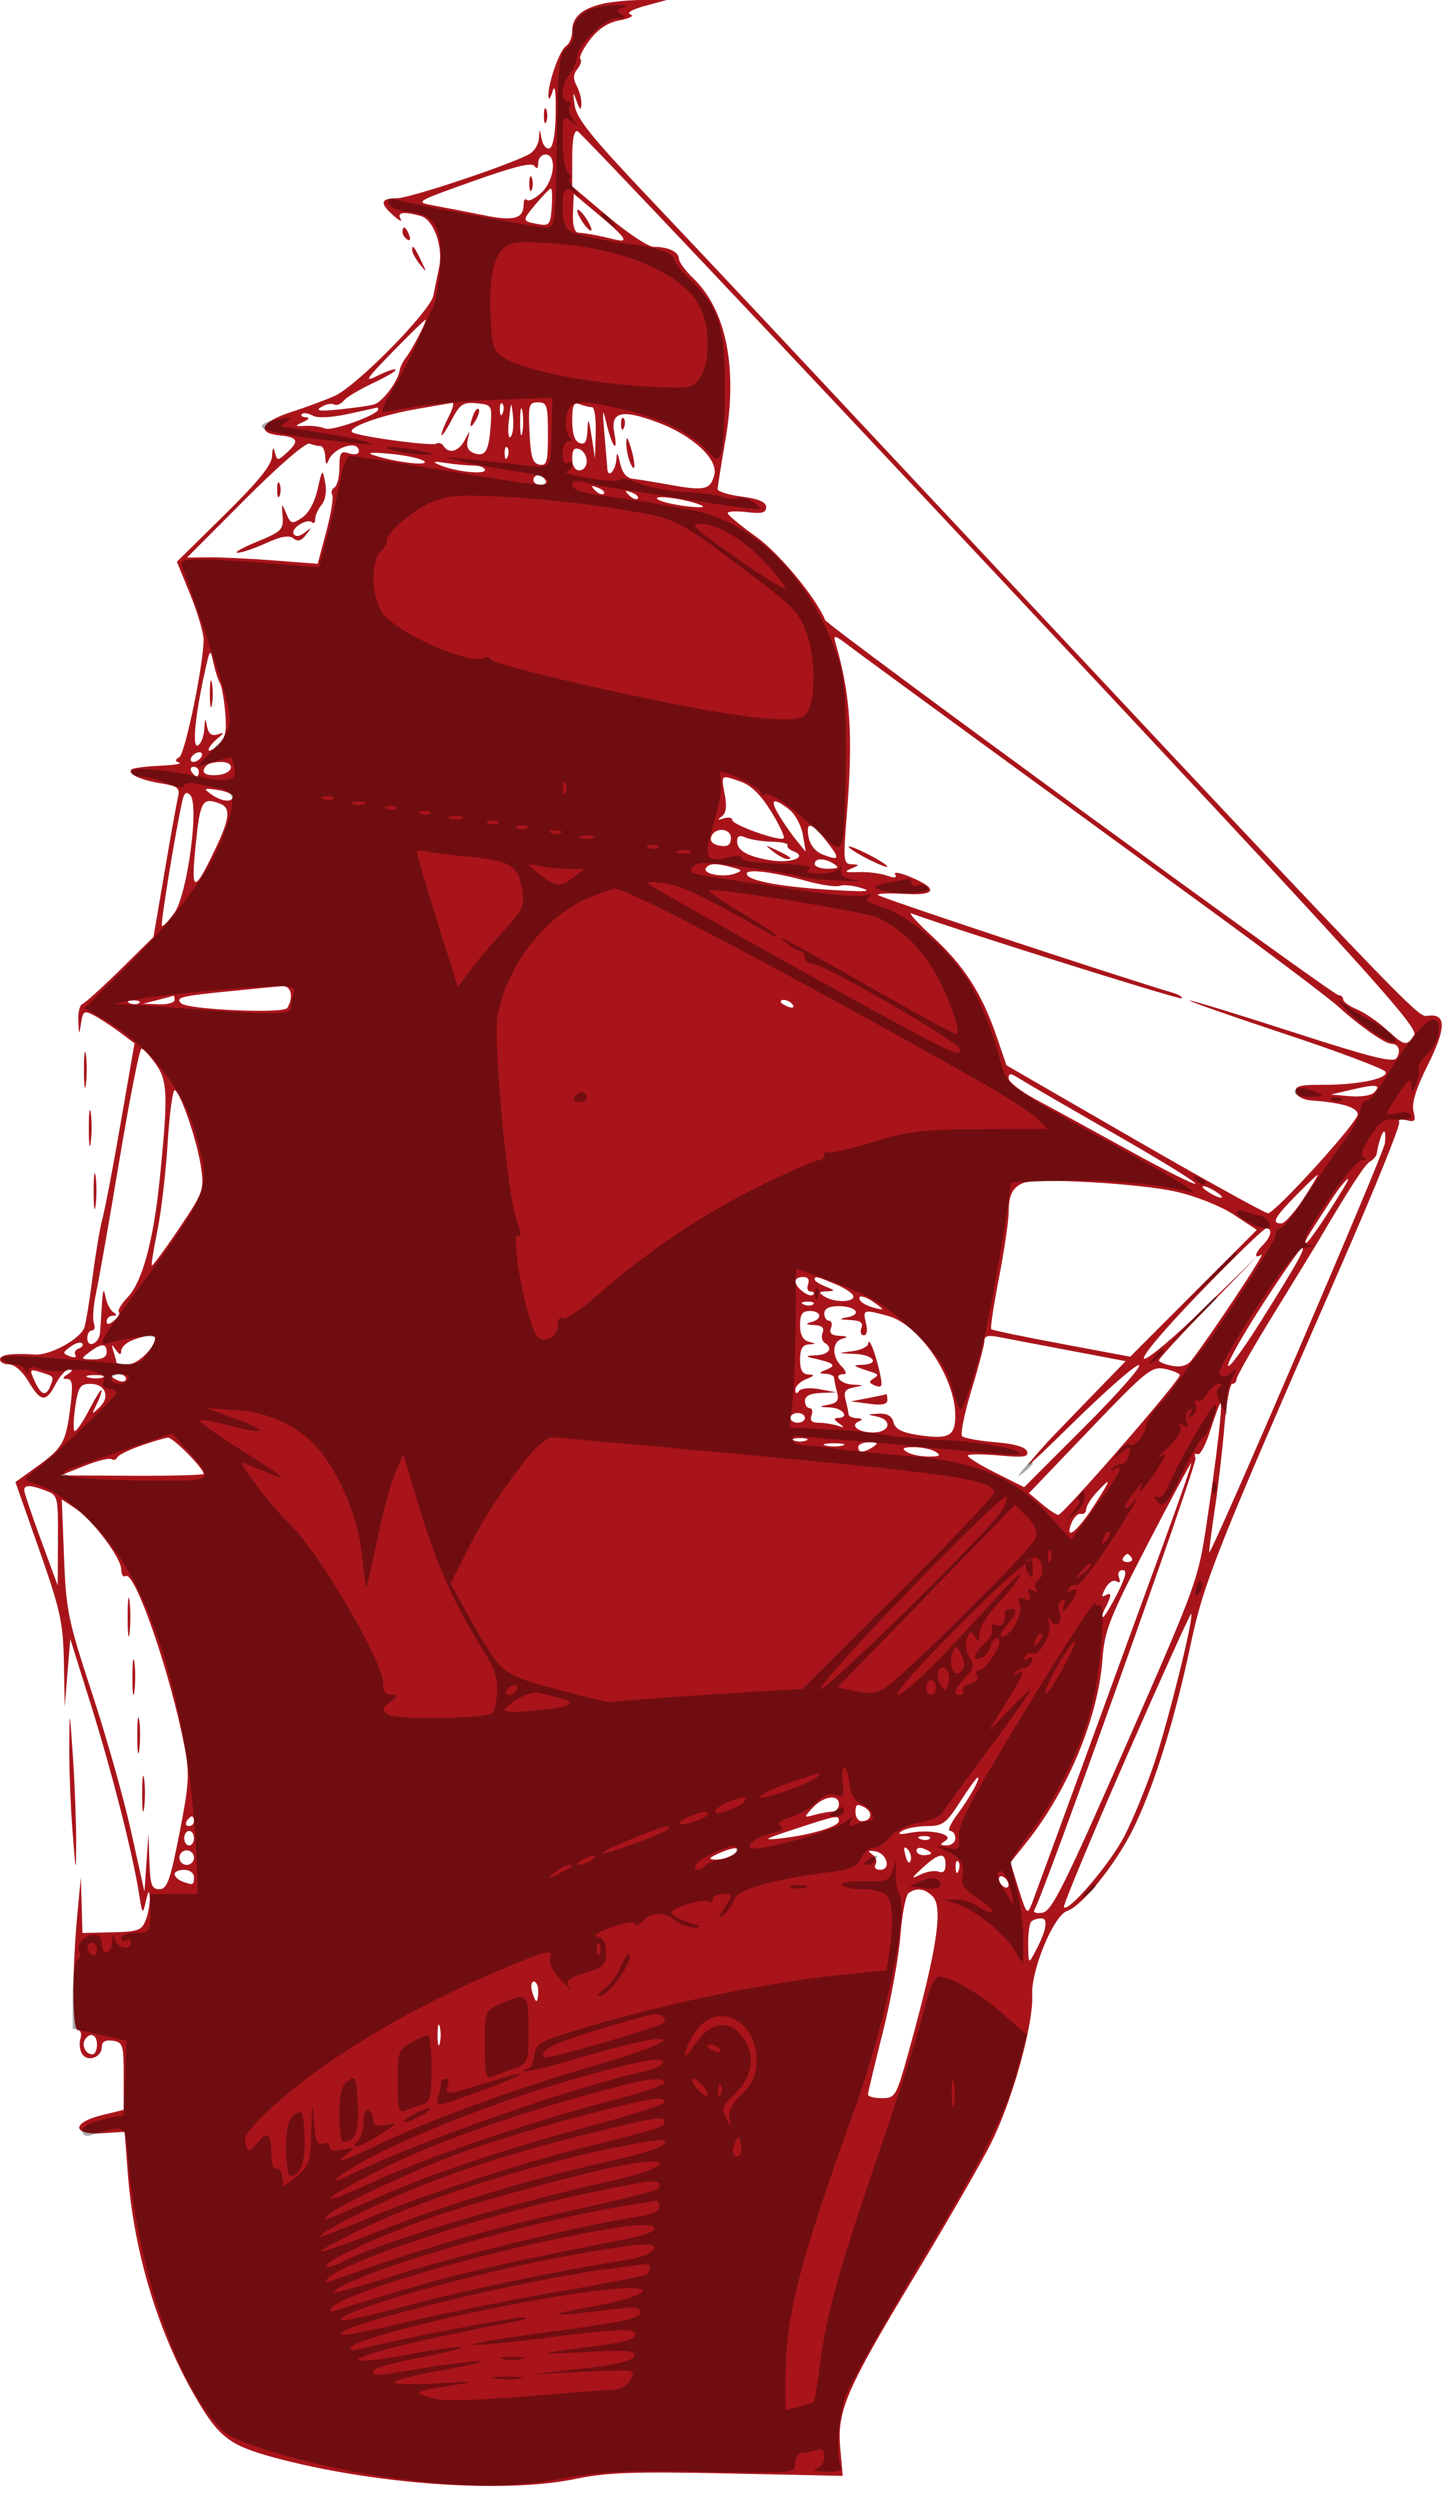<?xml version="1.0" encoding="UTF-8"?> <svg xmlns="http://www.w3.org/2000/svg" viewBox="0 0 20.88 36" fill="none"><path fill-rule="evenodd" clip-rule="evenodd" d="M8.676 0.055C8.376 0.126 8.24 0.248 8.24 0.446C8.24 0.536 8.199 0.634 8.149 0.665C8.056 0.722 7.885 1.219 7.897 1.394C7.901 1.447 7.928 1.412 7.957 1.316C7.99 1.202 8.006 1.311 8.002 1.625C7.998 1.927 7.964 2.119 7.913 2.136C7.868 2.151 7.817 2.091 7.8 2.002C7.77 1.842 7.77 1.842 7.76 1.995C7.755 2.081 7.691 2.182 7.619 2.221C7.319 2.382 5.897 2.855 5.714 2.855C5.477 2.855 5.464 2.927 5.668 3.106C5.751 3.18 5.797 3.2 5.769 3.152C5.713 3.057 5.808 3.042 6.054 3.108C6.247 3.16 6.387 3.553 6.322 3.858C6.296 3.98 6.26 4.158 6.241 4.254C6.198 4.48 5.136 5.56 4.818 5.701C4.684 5.761 4.401 5.866 4.19 5.934C3.757 6.073 3.681 6.236 4.032 6.27C4.293 6.295 4.314 6.352 4.126 6.522C3.999 6.637 3.991 6.637 3.959 6.516C3.936 6.425 3.924 6.44 3.918 6.567C3.913 6.696 3.719 6.935 3.228 7.418L2.547 8.089L2.74 8.561C2.846 8.821 2.932 9.115 2.932 9.215C2.929 9.576 2.666 10.85 2.583 10.901C2.517 10.942 2.517 10.96 2.582 10.982C2.628 10.997 2.5 11.017 2.298 11.026C2.096 11.035 1.914 11.059 1.893 11.08C1.831 11.142 2.024 11.233 2.321 11.28C2.562 11.319 2.593 11.344 2.562 11.48C2.543 11.565 2.455 12.053 2.368 12.564L2.21 13.492L1.732 13.963C1.469 14.222 1.223 14.444 1.186 14.457C1.148 14.47 1.122 14.58 1.128 14.702C1.138 14.914 1.139 14.915 1.167 14.731C1.193 14.559 1.212 14.547 1.349 14.618C1.433 14.661 1.599 14.77 1.719 14.859L1.937 15.022L1.739 16.162C1.631 16.789 1.512 17.413 1.475 17.547C1.438 17.682 1.374 18.067 1.331 18.404C1.288 18.74 1.235 19.062 1.213 19.119C1.15 19.283 0.719 19.518 0.507 19.504C0.164 19.482 0 19.505 0 19.576C0 19.615 0.06 19.646 0.133 19.646C0.21 19.646 0.325 19.748 0.41 19.891C0.586 20.191 0.663 20.198 0.803 19.926C0.863 19.811 0.95 19.717 0.997 19.717C1.051 19.718 1.044 19.743 0.978 19.786C0.896 19.839 0.894 19.854 0.968 19.855C1.043 19.856 1.053 19.941 1.013 20.259C0.95 20.769 0.905 20.849 0.53 21.119L0.222 21.34L0.565 22.316C0.871 23.187 0.909 23.362 0.92 23.936L0.932 24.579L0.972 24.089L1.012 23.599L1.308 24.544C1.611 25.512 1.906 26.669 2 27.256C2.05 27.571 2.055 27.577 2.1 27.377C2.136 27.22 2.15 27.206 2.156 27.32C2.161 27.405 2.136 27.55 2.1 27.643C2.042 27.796 1.992 27.815 1.611 27.823L1.187 27.833L1.176 27.43L1.164 27.028L1.115 27.552C1.035 28.403 1.038 29.232 1.122 29.232C1.163 29.232 1.179 29.287 1.158 29.354C1.138 29.421 1.148 29.52 1.182 29.574C1.259 29.697 1.466 29.624 1.466 29.474C1.466 29.398 1.517 29.369 1.623 29.384C1.769 29.405 1.781 29.442 1.781 29.893V30.379L1.466 30.456C1.029 30.563 1.034 30.743 1.473 30.716L1.795 30.696L1.84 31.289C1.928 32.441 2.284 33.61 2.828 34.538C3.153 35.093 3.311 35.213 3.937 35.383C5.369 35.772 7.258 35.908 8.284 35.694C8.735 35.6 9.128 35.586 10.484 35.615L12.135 35.65L12.1 35.257C12.052 34.711 12.178 34.419 13.176 32.763C13.639 31.994 14.133 31.136 14.273 30.855C14.579 30.244 14.885 29.14 14.864 28.725C14.846 28.365 15.174 27.577 15.368 27.515C15.574 27.45 16.055 26.856 16.303 26.363C16.603 25.768 16.911 24.789 17.14 23.704C17.337 22.775 17.481 22.412 19.34 18.16C19.807 17.092 20.171 16.19 20.149 16.155C20.127 16.12 20.174 16.108 20.253 16.129C20.375 16.161 20.39 16.142 20.354 15.999C20.326 15.884 20.391 15.674 20.561 15.333C20.826 14.803 20.828 14.593 20.568 14.625C20.4 14.646 20.659 14.917 11.493 5.13C10.844 4.436 9.862 3.393 9.311 2.812C8.517 1.973 8.302 1.705 8.275 1.517C8.246 1.315 8.25 1.306 8.303 1.456C8.349 1.584 8.367 1.597 8.372 1.503C8.376 1.434 8.346 1.313 8.305 1.237C8.25 1.134 8.253 1.069 8.314 0.995C8.361 0.938 8.38 0.874 8.357 0.85C8.334 0.827 8.396 0.703 8.494 0.574C8.615 0.415 8.753 0.324 8.927 0.292C9.073 0.264 9.137 0.228 9.077 0.207C9.017 0.186 9.106 0.134 9.287 0.085L9.601 0L9.252 0C9.06 0 8.801 0.025 8.676 0.055ZM7.832 1.665C7.832 1.762 7.847 1.801 7.867 1.753C7.886 1.705 7.886 1.626 7.867 1.578C7.847 1.53 7.832 1.569 7.832 1.665ZM8.24 2.274V2.684L8.756 3.119C9.04 3.359 9.336 3.554 9.413 3.554C9.62 3.554 9.776 3.627 9.776 3.724C9.776 3.77 9.868 3.896 9.98 4.004C10.459 4.464 10.626 5.299 10.446 6.336C10.385 6.692 10.334 7.01 10.334 7.044C10.334 7.077 10.491 7.126 10.683 7.151C10.927 7.183 11.033 7.229 11.033 7.303C11.033 7.384 10.97 7.4 10.753 7.374C10.6 7.356 10.476 7.362 10.478 7.389C10.48 7.416 10.663 7.567 10.884 7.725C11.219 7.964 11.753 8.609 11.882 8.928C11.916 9.013 19.192 14.329 19.274 14.329C19.311 14.329 19.342 14.357 19.342 14.391C19.342 14.424 19.431 14.489 19.54 14.534C19.649 14.579 19.839 14.709 19.963 14.822C20.227 15.064 20.26 15.07 20.364 14.903C20.433 14.793 19.672 13.954 14.418 8.346C11.104 4.809 8.358 1.903 8.316 1.889C8.266 1.873 8.24 2.007 8.24 2.274ZM7.75 2.348C7.749 2.426 7.73 2.441 7.697 2.39C7.661 2.334 7.397 2.4 6.808 2.61C5.972 2.908 5.971 2.909 6.249 2.96C6.403 2.988 6.723 3.05 6.961 3.098C7.407 3.189 7.541 3.151 7.541 2.934C7.541 2.878 7.562 2.853 7.588 2.879C7.614 2.905 7.709 2.857 7.798 2.773C7.984 2.598 8.024 2.225 7.855 2.225C7.798 2.225 7.75 2.28 7.75 2.348ZM7.622 2.645C7.622 2.741 7.638 2.781 7.657 2.732C7.677 2.684 7.677 2.606 7.657 2.557C7.638 2.509 7.622 2.549 7.622 2.645ZM7.719 2.934C7.513 3.18 7.513 3.184 7.752 3.228C7.91 3.256 7.927 3.234 7.944 2.987C7.955 2.837 7.95 2.715 7.933 2.715C7.916 2.715 7.82 2.813 7.719 2.934ZM8.251 3.068C8.244 3.245 8.272 3.346 8.327 3.35C8.437 3.357 8.638 3.394 8.852 3.448C9.07 3.503 9.016 3.423 8.6 3.074L8.262 2.791L8.251 3.068ZM8.312 3.034C8.313 3.07 8.36 3.161 8.416 3.236C8.473 3.31 8.518 3.342 8.517 3.305C8.515 3.269 8.468 3.178 8.412 3.104C8.355 3.029 8.31 2.998 8.312 3.034ZM5.796 3.34C5.796 3.377 5.827 3.426 5.865 3.449C5.904 3.474 5.916 3.445 5.892 3.383C5.846 3.262 5.796 3.24 5.796 3.34ZM5.935 3.599C5.935 3.637 5.984 3.729 6.044 3.803C6.146 3.932 6.148 3.929 6.069 3.764C5.967 3.55 5.935 3.511 5.935 3.599ZM5.654 5.066C5.268 5.461 5.236 5.511 5.435 5.411C5.564 5.346 5.682 5.306 5.697 5.322C5.713 5.337 5.567 5.424 5.374 5.515C5.181 5.605 4.989 5.72 4.948 5.771C4.906 5.821 4.844 5.845 4.811 5.824C4.777 5.803 4.694 5.819 4.627 5.86C4.535 5.915 4.6 5.924 4.888 5.895C5.099 5.874 5.324 5.842 5.388 5.823C5.509 5.786 5.731 5.491 5.754 5.337C5.761 5.288 5.801 5.205 5.842 5.153C5.931 5.042 6.158 4.604 6.127 4.604C6.115 4.604 5.902 4.812 5.654 5.066ZM5.97 5.895C5.417 5.994 4.932 6.183 5.097 6.236C5.32 6.308 6.226 6.424 6.284 6.388C6.317 6.368 6.364 6.383 6.388 6.422C6.463 6.542 6.608 6.501 6.693 6.336C6.769 6.187 6.772 6.187 6.736 6.327C6.711 6.427 6.738 6.491 6.818 6.522C6.985 6.586 7.038 6.504 7.064 6.143C7.087 5.835 7.083 5.828 6.864 5.807C6.668 5.788 6.624 5.817 6.501 6.052C6.424 6.198 6.359 6.293 6.357 6.262C6.356 6.231 6.402 6.113 6.461 6C6.519 5.886 6.543 5.797 6.513 5.801C6.483 5.805 6.239 5.848 5.97 5.895ZM7.198 5.904C7.201 5.986 7.218 6.002 7.24 5.946C7.26 5.896 7.257 5.836 7.234 5.812C7.211 5.789 7.195 5.83 7.198 5.904ZM7.328 6.054C7.309 6.216 7.32 6.323 7.353 6.29C7.385 6.258 7.401 6.125 7.387 5.995C7.364 5.764 7.362 5.766 7.328 6.054ZM7.49 6.073C7.49 6.246 7.504 6.317 7.521 6.231C7.537 6.144 7.537 6.002 7.521 5.916C7.504 5.829 7.49 5.9 7.49 6.073ZM7.625 6.23C7.642 6.58 7.67 6.671 7.768 6.69C7.875 6.71 7.89 6.653 7.89 6.253C7.89 5.836 7.877 5.793 7.747 5.793C7.616 5.793 7.606 5.83 7.625 6.23ZM8.24 6.058C8.24 6.242 8.275 6.352 8.344 6.378C8.423 6.409 8.452 6.363 8.459 6.193C8.468 6.002 8.477 6.016 8.519 6.283L8.568 6.598L8.578 6.231C8.584 6.029 8.56 5.863 8.525 5.863C8.489 5.863 8.411 5.844 8.35 5.821C8.261 5.786 8.24 5.832 8.24 6.058ZM5.013 5.961C4.766 6.014 4.571 6.023 4.501 5.984C4.439 5.949 4.37 5.939 4.347 5.962C4.325 5.985 4.35 6.005 4.405 6.008C4.465 6.011 4.449 6.038 4.364 6.077C4.237 6.135 4.24 6.14 4.399 6.132C4.495 6.127 4.622 6.144 4.682 6.17C4.779 6.213 5.446 5.973 5.446 5.895C5.446 5.878 5.439 5.866 5.429 5.869C5.419 5.872 5.232 5.914 5.013 5.961ZM6.817 5.971C6.749 6.147 6.769 6.192 6.852 6.05C6.892 5.98 6.911 5.908 6.893 5.89C6.875 5.872 6.841 5.908 6.817 5.971ZM8.704 6.248C8.724 6.479 8.743 6.706 8.746 6.752C8.756 6.895 8.867 6.774 8.876 6.611C8.882 6.498 8.896 6.513 8.929 6.668C8.959 6.807 9.021 6.883 9.113 6.894C9.189 6.903 9.438 6.943 9.665 6.984C10.147 7.071 10.23 7.051 10.286 6.838C10.345 6.613 9.976 6.271 9.471 6.082C8.951 5.888 8.787 5.928 8.846 6.235C8.904 6.545 8.816 6.441 8.735 6.104C8.675 5.86 8.672 5.877 8.704 6.248ZM8.943 6.114C8.947 6.195 8.963 6.212 8.985 6.156C9.006 6.106 9.003 6.045 8.98 6.022C8.957 5.999 8.94 6.04 8.943 6.114ZM9.019 6.388C9.018 6.465 9.044 6.591 9.077 6.668C9.154 6.846 9.154 6.662 9.077 6.423C9.032 6.282 9.021 6.276 9.019 6.388ZM3.529 7.191L2.694 8.028L3.005 8.025C3.177 8.023 3.6 8.043 3.946 8.07L4.575 8.118L4.699 7.652C4.767 7.396 4.805 7.159 4.784 7.125C4.763 7.09 4.778 7.043 4.817 7.018C4.856 6.994 4.888 6.864 4.888 6.729C4.888 6.515 4.906 6.489 5.028 6.528C5.108 6.553 5.167 6.541 5.167 6.498C5.167 6.327 4.803 6.44 4.729 6.633C4.703 6.703 4.688 6.686 4.684 6.58C4.681 6.494 4.65 6.423 4.614 6.423C4.579 6.423 4.508 6.408 4.457 6.388C4.403 6.368 4.011 6.707 3.529 7.191ZM7.267 6.534C7.271 6.615 7.287 6.632 7.31 6.576C7.33 6.526 7.327 6.465 7.304 6.442C7.281 6.419 7.264 6.46 7.267 6.534ZM8.24 6.6C8.24 6.707 8.279 6.773 8.344 6.773C8.402 6.773 8.449 6.713 8.449 6.64C8.449 6.568 8.402 6.49 8.344 6.468C8.269 6.439 8.24 6.475 8.24 6.6ZM5.377 6.553C5.683 6.654 6.186 6.716 6.11 6.642C6.071 6.605 5.851 6.557 5.621 6.535C5.359 6.51 5.268 6.516 5.377 6.553ZM6.319 6.691C6.542 6.789 6.983 6.84 6.983 6.768C6.983 6.732 6.908 6.703 6.817 6.703C6.726 6.703 6.545 6.686 6.415 6.666C6.243 6.639 6.217 6.646 6.319 6.691ZM4.573 7.046C4.531 7.234 4.443 7.394 4.347 7.456C4.203 7.551 4.186 7.546 4.122 7.393C4.056 7.235 4.054 7.237 4.069 7.435C4.084 7.626 4.053 7.656 3.701 7.8C3.49 7.887 3.364 7.958 3.421 7.959C3.479 7.959 3.664 7.897 3.832 7.82C4.047 7.722 4.164 7.702 4.225 7.752C4.286 7.803 4.339 7.788 4.407 7.701C4.494 7.59 4.492 7.587 4.388 7.668C4.314 7.726 4.256 7.734 4.229 7.689C4.18 7.61 4.427 7.454 4.495 7.522C4.519 7.546 4.539 7.524 4.539 7.472C4.539 7.421 4.58 7.329 4.631 7.268C4.687 7.201 4.707 7.075 4.683 6.949C4.643 6.745 4.641 6.747 4.573 7.046ZM7.681 6.913C7.681 6.951 7.73 6.983 7.79 6.983C7.85 6.983 7.879 6.951 7.855 6.913C7.832 6.874 7.783 6.843 7.747 6.843C7.71 6.843 7.681 6.874 7.681 6.913ZM3.991 7.053C3.991 7.149 4.007 7.188 4.026 7.14C4.046 7.092 4.046 7.013 4.026 6.965C4.007 6.917 3.991 6.957 3.991 7.053ZM8.57 7.061C8.617 7.109 8.674 7.131 8.695 7.109C8.717 7.088 8.678 7.049 8.609 7.022C8.51 6.984 8.502 6.992 8.57 7.061ZM9.059 7.131C9.106 7.179 9.163 7.201 9.184 7.179C9.205 7.158 9.167 7.118 9.098 7.092C8.998 7.054 8.99 7.062 9.059 7.131ZM9.467 7.187C9.503 7.22 9.688 7.265 9.88 7.289C10.094 7.314 10.175 7.308 10.09 7.272C9.883 7.185 9.394 7.118 9.467 7.187ZM12.031 9.258C12.248 9.997 12.287 10.604 12.192 11.758C12.141 12.393 12.146 12.44 12.265 12.445C12.383 12.449 12.382 12.455 12.255 12.508C12.146 12.553 12.169 12.564 12.359 12.557C12.494 12.552 12.678 12.575 12.769 12.607C12.884 12.647 12.921 12.641 12.889 12.589C12.863 12.547 12.97 12.567 13.126 12.634C13.521 12.802 13.478 12.899 13.02 12.871C12.81 12.858 12.639 12.865 12.639 12.885C12.639 12.915 16.075 14.054 16.886 14.294C16.975 14.32 17.033 14.357 17.015 14.375C16.989 14.401 13.711 13.37 13.127 13.153C13.07 13.131 13.204 13.281 13.427 13.486C13.882 13.905 14.137 14.301 14.349 14.918L14.494 15.34L16.342 16.407C17.358 16.994 18.221 17.472 18.26 17.469C18.37 17.46 19.551 16.159 19.551 16.047C19.551 15.946 19.324 15.877 18.889 15.846C18.767 15.837 18.671 15.786 18.66 15.724C18.643 15.639 18.719 15.619 19.043 15.62C19.551 15.622 19.987 15.533 19.954 15.435C19.94 15.394 19.287 15.147 18.501 14.887C17.715 14.626 17.099 14.41 17.131 14.406C17.163 14.402 17.835 14.608 18.623 14.863C19.755 15.229 20.068 15.307 20.113 15.233C20.177 15.129 20.138 15.029 20.033 15.029C19.943 15.029 19.577 14.772 19.272 14.495C19.138 14.372 18.305 13.744 17.422 13.099C16.538 12.454 15.062 11.376 14.14 10.703C13.218 10.03 12.357 9.399 12.227 9.3C12.015 9.139 11.995 9.134 12.031 9.258ZM2.949 9.676C2.807 10.319 2.764 10.787 2.852 10.732C2.897 10.705 2.937 10.598 2.942 10.494C2.95 10.335 2.956 10.33 2.981 10.46C3.002 10.566 3.048 10.602 3.129 10.576C3.235 10.543 3.235 10.549 3.125 10.64C3.058 10.696 3.003 10.766 3.003 10.797C3.003 10.827 3.063 10.797 3.138 10.73C3.246 10.632 3.267 10.539 3.243 10.26C3.227 10.068 3.193 9.877 3.167 9.835C3.141 9.793 3.099 9.661 3.073 9.543C3.028 9.333 3.024 9.337 2.949 9.676ZM3.022 9.991C3.022 10.164 3.035 10.235 3.052 10.149C3.068 10.062 3.068 9.92 3.052 9.834C3.035 9.747 3.022 9.818 3.022 9.991ZM2.758 10.901C2.734 10.939 2.746 10.971 2.785 10.971C2.823 10.971 2.874 10.939 2.898 10.901C2.922 10.862 2.91 10.831 2.871 10.831C2.833 10.831 2.782 10.862 2.758 10.901ZM2.979 11.017C2.88 11.117 2.941 11.174 3.13 11.16C3.36 11.143 3.402 10.971 3.177 10.971C3.094 10.971 3.005 10.992 2.979 11.017ZM2.758 11.111C2.782 11.149 2.815 11.181 2.832 11.181C2.849 11.181 2.863 11.149 2.863 11.111C2.863 11.072 2.83 11.041 2.789 11.041C2.748 11.041 2.734 11.072 2.758 11.111ZM10.436 11.436C10.47 11.613 10.456 11.711 10.392 11.757C10.323 11.806 10.331 11.813 10.422 11.784C10.489 11.762 10.544 11.773 10.544 11.807C10.544 11.878 11.233 12.122 11.286 12.07C11.304 12.051 11.223 11.877 11.104 11.684C10.96 11.45 10.816 11.307 10.671 11.257C10.375 11.153 10.382 11.148 10.436 11.436ZM3.04 11.436C3.187 11.543 3.352 11.561 3.352 11.468C3.352 11.434 3.253 11.392 3.131 11.374C2.933 11.345 2.924 11.351 3.04 11.436ZM2.624 11.538C2.521 12.005 2.309 13.307 2.332 13.331C2.347 13.346 2.428 13.261 2.512 13.143C2.698 12.881 2.872 11.581 2.739 11.448C2.682 11.391 2.651 11.415 2.624 11.538ZM2.818 12.164C2.746 12.872 2.791 12.876 3.114 12.195C3.309 11.785 3.323 11.631 3.171 11.573C2.914 11.474 2.883 11.524 2.818 12.164ZM11.211 11.727C11.274 11.836 11.389 12.001 11.465 12.095L11.603 12.265L11.561 12.02C11.538 11.885 11.449 11.721 11.363 11.654C11.135 11.477 11.079 11.504 11.211 11.727ZM11.645 12.06C11.666 12.17 11.748 12.267 11.854 12.307C12.094 12.399 12.101 12.367 11.897 12.106C11.684 11.834 11.599 11.818 11.645 12.06ZM10.242 12.048C10.218 12.11 10.262 12.157 10.36 12.176C10.473 12.197 10.519 12.17 10.525 12.078C10.537 11.925 10.298 11.9 10.242 12.048ZM10.614 12.115C10.614 12.249 10.775 12.338 11.108 12.389C11.395 12.433 11.634 12.339 11.433 12.261C11.367 12.236 11.325 12.195 11.34 12.17C11.356 12.145 11.253 12.123 11.113 12.119C10.973 12.116 10.803 12.089 10.736 12.059C10.648 12.021 10.614 12.036 10.614 12.115ZM11.133 12.261C11.208 12.321 11.299 12.37 11.337 12.37C11.426 12.37 11.386 12.338 11.172 12.236C11.008 12.157 11.005 12.159 11.133 12.261ZM12.22 12.192C12.22 12.211 12.345 12.291 12.499 12.37C12.653 12.448 12.778 12.497 12.778 12.478C12.778 12.459 12.653 12.379 12.499 12.3C12.345 12.222 12.22 12.173 12.22 12.192ZM11.731 12.44C11.731 12.478 11.817 12.509 11.923 12.509C12.072 12.508 12.092 12.493 12.01 12.44C11.873 12.352 11.731 12.352 11.731 12.44ZM10.165 12.502C10.115 12.583 10.412 12.639 10.58 12.58C10.697 12.538 10.692 12.528 10.54 12.488C10.307 12.425 10.21 12.429 10.165 12.502ZM10.753 12.58C10.753 12.685 11.29 12.78 12.134 12.823C12.494 12.841 12.555 12.832 12.394 12.784C12.279 12.749 12.143 12.736 12.091 12.755C12.04 12.774 11.836 12.746 11.637 12.691C11.143 12.556 10.753 12.506 10.753 12.58ZM3.282 14.275C2.606 14.342 2.524 14.363 2.608 14.446C2.699 14.538 4.081 14.599 4.136 14.514C4.232 14.365 4.193 14.189 4.067 14.199C4 14.204 3.647 14.238 3.282 14.275ZM2.269 14.399L2.06 14.452L2.287 14.461C2.412 14.465 2.514 14.437 2.514 14.399C2.514 14.36 2.506 14.333 2.496 14.337C2.487 14.342 2.385 14.37 2.269 14.399ZM1.872 14.447C1.923 14.467 1.983 14.464 2.006 14.441C2.029 14.418 1.988 14.402 1.914 14.405C1.833 14.408 1.817 14.424 1.872 14.447ZM11.242 14.426C11.242 14.442 11.291 14.473 11.35 14.496C11.413 14.52 11.441 14.508 11.416 14.468C11.375 14.402 11.242 14.37 11.242 14.426ZM1.209 15.413C1.209 15.644 1.222 15.73 1.238 15.605C1.253 15.479 1.253 15.29 1.237 15.185C1.221 15.08 1.208 15.183 1.209 15.413ZM1.722 16.69C1.576 17.566 1.424 18.432 1.384 18.615C1.345 18.798 1.33 18.995 1.352 19.052C1.374 19.11 1.362 19.157 1.325 19.157C1.287 19.157 1.257 19.206 1.257 19.267C1.257 19.424 1.429 19.348 1.441 19.185C1.447 19.112 1.459 18.926 1.468 18.772C1.481 18.566 1.494 18.538 1.518 18.667C1.536 18.763 1.586 18.865 1.631 18.893C1.689 18.931 1.687 18.945 1.623 18.946C1.575 18.946 1.536 18.982 1.536 19.025C1.536 19.079 1.57 19.076 1.643 19.015C1.701 18.967 1.732 18.91 1.711 18.889C1.691 18.868 1.75 18.771 1.844 18.672C2.051 18.453 2.211 17.857 2.3 16.979C2.422 15.767 2.415 15.562 2.242 15.319C2.156 15.198 2.063 15.099 2.037 15.099C2.01 15.099 1.868 15.815 1.722 16.69ZM14.524 15.528C14.525 15.58 14.705 15.719 14.926 15.837C15.146 15.954 15.744 16.281 16.254 16.563C16.764 16.846 17.196 17.062 17.214 17.044C17.232 17.026 16.705 16.701 16.042 16.322C15.38 15.943 14.767 15.587 14.681 15.532C14.55 15.449 14.524 15.448 14.524 15.528ZM19.482 15.686L19.167 15.76L19.438 15.784C19.587 15.797 19.742 15.775 19.783 15.734C19.898 15.619 19.821 15.607 19.482 15.686ZM2.415 16.447C2.388 16.879 2.322 17.451 2.267 17.718C2.212 17.984 2.176 18.211 2.186 18.222C2.197 18.233 2.372 17.995 2.575 17.694C2.931 17.165 2.942 17.134 2.894 16.804C2.841 16.436 2.609 15.752 2.519 15.697C2.489 15.678 2.442 16.016 2.415 16.447ZM1.279 16.253C1.279 16.484 1.292 16.57 1.307 16.444C1.323 16.318 1.323 16.13 1.307 16.024C1.291 15.919 1.278 16.022 1.279 16.253ZM19.871 16.41C19.85 16.478 19.83 16.564 19.827 16.603C19.823 16.641 19.78 16.696 19.73 16.724C19.654 16.766 19.438 17.099 18.959 17.912C18.92 17.978 18.644 18.427 18.347 18.911C18.049 19.394 17.806 19.82 17.806 19.858C17.806 19.895 17.778 19.926 17.744 19.926C17.71 19.926 17.66 20.198 17.632 20.531C17.605 20.863 17.542 21.406 17.492 21.738C17.443 22.069 17.407 22.345 17.413 22.352C17.444 22.389 19.927 16.609 19.942 16.463C19.964 16.26 19.927 16.233 19.871 16.41ZM1.348 17.163C1.349 17.393 1.362 17.479 1.377 17.354C1.393 17.228 1.393 17.039 1.377 16.934C1.361 16.829 1.348 16.932 1.348 17.163ZM18.658 17.218C18.351 17.531 18.306 17.618 18.452 17.616C18.5 17.615 18.641 17.458 18.766 17.266C18.891 17.075 18.984 16.918 18.973 16.918C18.961 16.918 18.82 17.053 18.658 17.218ZM14.733 17.034C14.578 17.1 14.526 17.207 14.525 17.457C14.524 17.581 14.462 18.004 14.386 18.397C14.309 18.791 14.259 19.124 14.274 19.139C14.288 19.153 14.744 19.249 15.288 19.35L16.275 19.535L17.186 18.622L18.098 17.709L17.772 17.493C17.586 17.369 17.23 17.227 16.945 17.161C16.427 17.041 14.918 16.955 14.733 17.034ZM19.188 17.25C18.81 17.828 18.769 17.897 18.808 17.897C18.841 17.897 19.116 17.493 19.367 17.075C19.492 16.868 19.345 17.011 19.188 17.25ZM17.317 17.088C17.317 17.107 17.38 17.156 17.457 17.198C17.533 17.239 17.596 17.257 17.596 17.237C17.596 17.218 17.533 17.169 17.457 17.128C17.38 17.086 17.317 17.068 17.317 17.088ZM17.279 18.611C16.761 19.146 16.424 19.546 16.476 19.564C16.525 19.58 16.915 19.251 17.342 18.833L18.12 18.072L17.404 18.808C17.011 19.213 16.688 19.563 16.688 19.587C16.688 19.611 16.774 19.646 16.878 19.666C17.004 19.691 17.097 19.664 17.157 19.587C17.431 19.235 18.234 18.023 18.166 18.065C18.051 18.137 18.066 18.046 18.19 17.922C18.306 17.806 18.328 17.687 18.233 17.687C18.2 17.687 17.77 18.103 17.279 18.611ZM18.184 18.778C17.895 19.224 17.67 19.623 17.684 19.665C17.698 19.707 17.914 19.413 18.165 19.011C18.687 18.178 18.804 17.967 18.749 17.967C18.727 17.967 18.473 18.332 18.184 18.778ZM11.452 18.448C11.452 18.539 11.657 18.694 11.709 18.642C11.734 18.617 11.718 18.597 11.675 18.597C11.631 18.597 11.614 18.55 11.636 18.492C11.661 18.425 11.635 18.387 11.564 18.387C11.502 18.387 11.452 18.415 11.452 18.448ZM11.731 18.424C11.731 18.445 11.801 18.49 11.888 18.525C12.032 18.583 12.034 18.588 11.905 18.594C11.789 18.598 11.783 18.61 11.87 18.667C12.007 18.755 12.289 18.756 12.289 18.668C12.289 18.63 12.176 18.551 12.037 18.493C11.757 18.376 11.731 18.37 11.731 18.424ZM12.389 18.728C12.41 18.762 12.498 18.808 12.585 18.83C12.738 18.868 12.739 18.866 12.608 18.768C12.458 18.656 12.33 18.633 12.389 18.728ZM11.578 18.785C11.628 18.805 11.689 18.802 11.712 18.779C11.735 18.756 11.694 18.739 11.62 18.742C11.539 18.746 11.522 18.762 11.578 18.785ZM11.87 18.912C11.87 18.969 11.901 19.017 11.938 19.017C11.975 19.017 11.988 19.064 11.966 19.122C11.937 19.196 11.974 19.229 12.09 19.235C12.208 19.24 12.22 19.252 12.132 19.275C11.98 19.315 11.974 19.53 12.12 19.676C12.18 19.737 12.196 19.786 12.155 19.786C11.985 19.786 12.095 19.927 12.272 19.936C12.446 19.944 12.449 19.948 12.3 19.976C12.171 20.001 12.145 20.04 12.177 20.159C12.199 20.243 12.218 20.335 12.219 20.363C12.219 20.392 12.275 20.418 12.342 20.421C12.416 20.425 12.429 20.441 12.376 20.462C12.229 20.522 12.355 20.626 12.573 20.626C12.819 20.626 12.858 20.441 12.621 20.395C12.481 20.368 12.483 20.364 12.648 20.355C12.775 20.349 12.843 20.387 12.867 20.48C12.892 20.578 12.989 20.628 13.223 20.663C13.663 20.729 13.756 20.68 13.756 20.381C13.756 19.838 13.243 19.075 12.793 18.95C12.434 18.85 12.421 18.854 12.47 19.052C12.497 19.157 12.484 19.227 12.439 19.227C12.397 19.227 12.382 19.179 12.404 19.122C12.433 19.044 12.391 19.014 12.245 19.007C12.078 18.999 12.071 18.992 12.203 18.967C12.421 18.925 12.327 18.807 12.076 18.807C11.94 18.807 11.87 18.842 11.87 18.912ZM11.521 19.082C11.521 19.218 11.562 19.297 11.644 19.318C11.76 19.349 11.76 19.351 11.644 19.358C11.556 19.364 11.521 19.426 11.521 19.576C11.521 19.728 11.555 19.788 11.644 19.791C11.737 19.794 11.729 19.81 11.609 19.858C11.522 19.893 11.452 19.962 11.453 20.011C11.453 20.068 11.473 20.075 11.505 20.03C11.534 19.989 11.661 19.977 11.801 20.003L12.045 20.048L11.818 20.057C11.667 20.063 11.591 20.101 11.591 20.171C11.591 20.229 11.622 20.276 11.659 20.276C11.696 20.276 11.708 20.323 11.686 20.381C11.659 20.453 11.69 20.486 11.787 20.486C11.865 20.486 11.986 20.505 12.057 20.527C12.163 20.562 12.167 20.556 12.08 20.494C12.009 20.442 12.003 20.418 12.062 20.417C12.24 20.415 12.143 20.276 11.958 20.266C11.783 20.258 11.781 20.254 11.929 20.226C12.058 20.201 12.085 20.162 12.053 20.043C12.03 19.959 12.012 19.868 12.011 19.839C12.011 19.81 11.955 19.784 11.888 19.781C11.784 19.777 11.787 19.768 11.905 19.719C12.053 19.658 12.009 19.623 11.696 19.554C11.594 19.531 11.608 19.52 11.748 19.515C11.938 19.506 12.003 19.413 11.874 19.333C11.837 19.311 11.824 19.246 11.846 19.189C11.873 19.118 11.835 19.084 11.721 19.079C11.602 19.073 11.591 19.061 11.678 19.038C11.846 18.995 11.833 18.877 11.661 18.877C11.553 18.877 11.521 18.923 11.521 19.082ZM1.903 19.299C1.816 19.334 1.745 19.402 1.745 19.452C1.744 19.515 1.722 19.511 1.668 19.436C1.606 19.349 1.6 19.353 1.634 19.46C1.657 19.53 1.676 19.601 1.676 19.617C1.676 19.633 1.751 19.646 1.842 19.646C1.984 19.646 2.234 19.402 2.234 19.264C2.234 19.21 2.084 19.226 1.903 19.299ZM14.176 19.305C14.176 19.358 14.093 19.677 13.99 20.014C13.887 20.351 13.827 20.65 13.855 20.679C13.884 20.707 14.098 20.747 14.332 20.766C14.61 20.789 14.768 20.835 14.79 20.899C14.816 20.978 14.742 20.99 14.398 20.958C14.165 20.937 13.958 20.936 13.939 20.955C13.919 20.975 14.094 21.086 14.326 21.202L14.748 21.414L15.614 20.548C16.091 20.071 16.445 19.67 16.402 19.656C16.359 19.641 15.927 20.019 15.443 20.495C14.724 21.201 14.624 21.276 15.082 20.765C15.102 20.743 15.363 20.472 15.663 20.162L16.209 19.599L15.419 19.449C14.984 19.367 14.526 19.28 14.402 19.255C14.233 19.221 14.175 19.234 14.176 19.305ZM1.015 19.391C0.898 19.477 0.897 19.487 1.006 19.529C1.071 19.554 1.107 19.546 1.086 19.512C1.064 19.477 1.086 19.434 1.134 19.417C1.183 19.4 1.204 19.366 1.182 19.342C1.16 19.318 1.085 19.34 1.015 19.391ZM12.503 19.345C12.501 19.39 12.397 19.44 12.272 19.456C12.049 19.484 12.049 19.484 12.307 19.495C12.586 19.507 12.676 19.643 12.412 19.652C12.261 19.657 12.274 19.666 12.567 19.761C12.649 19.787 12.651 19.805 12.578 19.85C12.507 19.894 12.513 19.916 12.603 19.951C12.702 19.989 12.712 19.963 12.67 19.769C12.608 19.486 12.509 19.234 12.503 19.345ZM1.288 19.469C1.158 19.568 1.16 19.572 1.344 19.574C1.469 19.576 1.536 19.54 1.536 19.471C1.536 19.339 1.46 19.338 1.288 19.469ZM15.693 20.584L14.817 21.5L15.002 21.655C15.104 21.741 15.211 21.811 15.239 21.813C15.307 21.816 17.007 19.86 16.989 19.799C16.981 19.773 16.883 19.733 16.772 19.71C16.585 19.671 16.502 19.738 15.693 20.584ZM0.499 19.886C0.594 20.094 0.665 20.114 0.727 19.951C0.779 19.817 0.78 19.818 0.575 19.755C0.427 19.709 0.423 19.718 0.499 19.886ZM1.276 19.835C1.344 19.853 1.438 19.851 1.485 19.832C1.532 19.813 1.477 19.799 1.362 19.8C1.246 19.801 1.208 19.817 1.276 19.835ZM1.606 19.814C1.606 19.829 1.653 19.859 1.711 19.882C1.768 19.904 1.815 19.891 1.815 19.854C1.815 19.817 1.768 19.786 1.711 19.786C1.653 19.786 1.606 19.799 1.606 19.814ZM1.085 20.247C1.059 20.424 1.053 20.585 1.072 20.604C1.092 20.624 1.187 20.487 1.284 20.3C1.381 20.114 1.461 19.987 1.463 20.018C1.465 20.05 1.431 20.144 1.388 20.228C1.315 20.372 1.317 20.374 1.433 20.264C1.591 20.113 1.519 19.926 1.302 19.926C1.155 19.926 1.127 19.968 1.085 20.247ZM12.499 20.131L12.255 20.178L12.516 20.213C12.703 20.238 12.778 20.222 12.778 20.157C12.778 20.107 12.77 20.07 12.761 20.075C12.751 20.08 12.633 20.105 12.499 20.131ZM17.43 20.592C17.363 20.805 17.28 20.961 17.244 20.939C17.208 20.917 17.195 20.942 17.216 20.995C17.245 21.071 15.028 27.286 14.893 27.506C14.874 27.538 14.927 27.554 15.012 27.541C15.144 27.521 15.328 27.151 16.211 25.139C17.245 22.779 17.255 22.753 17.383 21.885C17.53 20.899 17.609 20.206 17.575 20.206C17.562 20.206 17.497 20.38 17.43 20.592ZM11.382 20.416C11.382 20.454 11.429 20.486 11.486 20.486C11.544 20.486 11.591 20.454 11.591 20.416C11.591 20.377 11.544 20.346 11.486 20.346C11.429 20.346 11.382 20.377 11.382 20.416ZM2.025 20.817C1.852 20.877 1.7 20.954 1.687 20.987C1.674 21.02 1.637 21.03 1.605 21.01C1.573 20.99 1.395 21.035 1.21 21.109L0.873 21.244L1.903 21.249C2.469 21.252 2.933 21.239 2.933 21.222C2.933 21.144 2.491 20.696 2.419 20.701C2.375 20.704 2.198 20.756 2.025 20.817ZM11.434 20.742C11.482 20.762 11.561 20.762 11.609 20.742C11.657 20.723 11.617 20.707 11.521 20.707C11.425 20.707 11.386 20.723 11.434 20.742ZM11.888 20.814C11.955 20.832 12.065 20.832 12.132 20.814C12.2 20.796 12.145 20.782 12.01 20.782C11.876 20.782 11.821 20.796 11.888 20.814ZM12.359 20.836C12.359 20.923 12.433 20.923 12.569 20.836C12.653 20.781 12.643 20.768 12.516 20.767C12.43 20.766 12.359 20.797 12.359 20.836ZM13.058 20.906C13.115 20.943 13.257 20.973 13.372 20.973C13.532 20.973 13.557 20.958 13.476 20.906C13.419 20.868 13.277 20.838 13.162 20.838C13.002 20.838 12.977 20.854 13.058 20.906ZM16.524 22.239C15.971 23.308 15.907 23.472 15.875 23.897C15.814 24.733 15.373 25.791 14.774 26.538L14.55 26.818L14.669 27.202C14.782 27.564 14.793 27.577 14.858 27.412C14.895 27.316 15.241 26.372 15.627 25.314C16.013 24.255 16.518 22.871 16.75 22.238C16.981 21.604 17.164 21.079 17.154 21.069C17.145 21.06 16.862 21.587 16.524 22.239ZM15.793 21.487C15.709 21.576 15.641 21.687 15.641 21.732C15.641 21.778 15.607 21.807 15.565 21.798C15.522 21.788 15.461 21.85 15.428 21.934C15.325 22.202 15.519 22.048 15.758 21.673C16.007 21.283 16.012 21.254 15.793 21.487ZM0.349 21.457C0.349 21.491 0.457 21.813 0.59 22.174L0.831 22.83L0.834 22.181C0.838 21.547 0.834 21.53 0.659 21.464C0.437 21.379 0.349 21.377 0.349 21.457ZM0.922 22.42C0.951 23.191 0.98 23.329 1.322 24.369C1.525 24.985 1.779 25.882 1.886 26.363L2.08 27.237L2.109 26.818L2.138 26.398L2.151 26.8C2.163 27.142 2.184 27.202 2.295 27.202C2.406 27.202 2.45 27.081 2.584 26.398C2.723 25.688 2.732 25.542 2.658 25.156C2.459 24.107 1.943 22.611 1.809 22.694C1.774 22.715 1.746 22.673 1.746 22.599C1.746 22.431 1.33 21.88 1.079 21.715L0.89 21.59L0.922 22.42ZM16.172 22.433C16.152 22.465 16.18 22.492 16.235 22.492C16.289 22.492 16.317 22.465 16.297 22.433C16.277 22.401 16.249 22.375 16.235 22.375C16.22 22.375 16.192 22.401 16.172 22.433ZM16.113 22.713C16.139 22.779 16.125 22.8 16.075 22.769C16.032 22.742 15.962 22.787 15.917 22.871C15.861 22.975 15.86 23.007 15.913 22.974C16.01 22.914 16.011 22.975 15.918 23.149C15.878 23.224 15.862 23.284 15.882 23.284C15.902 23.284 15.995 23.132 16.089 22.946C16.212 22.703 16.234 22.608 16.167 22.608C16.112 22.608 16.09 22.652 16.113 22.713ZM1.838 23.284C1.838 23.535 1.851 23.637 1.866 23.512C1.881 23.387 1.881 23.182 1.866 23.057C1.851 22.932 1.838 23.034 1.838 23.284ZM16.21 25.324C15.703 26.483 15.302 27.446 15.32 27.464C15.389 27.533 15.972 26.851 16.182 26.455C16.303 26.227 16.501 25.746 16.622 25.386C16.828 24.767 17.196 23.28 17.153 23.237C17.142 23.226 16.718 24.165 16.21 25.324ZM1.907 24.159C1.907 24.39 1.92 24.476 1.936 24.35C1.951 24.224 1.951 24.036 1.935 23.93C1.919 23.825 1.907 23.928 1.907 24.159ZM0.997 25.139C0.995 25.447 1.016 25.997 1.044 26.363C1.091 26.984 1.095 26.995 1.097 26.538C1.099 26.269 1.078 25.717 1.051 25.314C1.002 24.589 1.001 24.587 0.997 25.139ZM1.977 24.999C1.977 25.229 1.99 25.316 2.006 25.19C2.021 25.064 2.021 24.875 2.005 24.77C1.989 24.665 1.976 24.768 1.977 24.999ZM2.047 25.838C2.047 26.069 2.06 26.155 2.076 26.029C2.091 25.904 2.091 25.715 2.075 25.61C2.059 25.504 2.046 25.607 2.047 25.838ZM13.826 25.943C13.624 26.257 13.576 26.293 13.347 26.294C13.207 26.295 13.045 26.326 12.988 26.364C12.913 26.413 12.947 26.42 13.107 26.39C13.401 26.333 13.756 26.415 13.612 26.506C13.529 26.56 13.532 26.571 13.634 26.572C13.701 26.572 13.756 26.526 13.756 26.468C13.756 26.41 13.723 26.363 13.682 26.363C13.642 26.363 13.685 26.261 13.778 26.136C13.964 25.886 14.127 25.593 14.08 25.593C14.063 25.593 13.949 25.751 13.826 25.943ZM11.702 26.03C11.57 26.174 11.571 26.175 11.737 26.13C11.83 26.105 11.945 26.085 11.993 26.084C12.041 26.084 12.08 26.036 12.08 25.978C12.08 25.829 11.859 25.859 11.702 26.03ZM12.319 26.089C12.319 26.163 12.358 26.223 12.405 26.223C12.552 26.223 12.579 26.093 12.446 26.022C12.344 25.968 12.319 25.98 12.319 26.089ZM2.688 26.223C2.665 26.262 2.678 26.293 2.719 26.293C2.76 26.293 2.793 26.262 2.793 26.223C2.793 26.185 2.779 26.153 2.762 26.153C2.745 26.153 2.712 26.185 2.688 26.223ZM11.452 26.334C10.99 26.485 10.965 26.501 11.242 26.471C11.67 26.423 12.08 26.301 12.08 26.22C12.08 26.131 12.06 26.135 11.452 26.334ZM2.653 26.468C2.653 26.526 2.685 26.573 2.723 26.573C2.762 26.573 2.793 26.526 2.793 26.468C2.793 26.41 2.762 26.363 2.723 26.363C2.685 26.363 2.653 26.41 2.653 26.468ZM13.254 26.481C13.304 26.501 13.365 26.498 13.388 26.475C13.411 26.452 13.37 26.435 13.296 26.438C13.215 26.442 13.198 26.458 13.254 26.481ZM10.369 26.678C10.207 26.75 10.191 26.772 10.299 26.776C10.449 26.781 10.666 26.671 10.612 26.618C10.593 26.6 10.484 26.627 10.369 26.678ZM13.039 26.718C13.063 26.813 13.095 26.845 13.113 26.792C13.129 26.742 13.11 26.667 13.069 26.626C13.017 26.575 13.008 26.602 13.039 26.718ZM13.197 26.645C13.197 26.682 13.244 26.713 13.302 26.713C13.36 26.713 13.407 26.7 13.407 26.685C13.407 26.67 13.36 26.64 13.302 26.618C13.244 26.595 13.197 26.608 13.197 26.645ZM2.584 26.748C2.584 26.805 2.631 26.853 2.688 26.853C2.746 26.853 2.793 26.805 2.793 26.748C2.793 26.69 2.746 26.643 2.688 26.643C2.631 26.643 2.584 26.69 2.584 26.748ZM12.56 26.701C12.613 26.737 12.635 26.802 12.608 26.845C12.581 26.89 12.609 26.923 12.674 26.923C12.838 26.923 12.774 26.684 12.603 26.657C12.497 26.641 12.487 26.651 12.56 26.701ZM13.288 26.892C13.117 27.049 13.113 27.061 13.255 26.991C13.344 26.948 13.462 26.929 13.517 26.95C13.582 26.975 13.616 26.941 13.616 26.85C13.616 26.665 13.523 26.677 13.288 26.892ZM13.761 26.893C13.765 26.975 13.781 26.992 13.803 26.936C13.824 26.885 13.821 26.825 13.798 26.802C13.775 26.778 13.758 26.82 13.761 26.893ZM2.514 26.985C2.514 27.019 2.563 27.067 2.624 27.09C2.78 27.15 2.793 27.145 2.793 27.028C2.793 26.969 2.731 26.923 2.653 26.923C2.577 26.923 2.514 26.951 2.514 26.985ZM14.384 27.054C14.384 27.093 14.416 27.144 14.454 27.167C14.492 27.191 14.524 27.179 14.524 27.141C14.524 27.102 14.492 27.051 14.454 27.028C14.416 27.004 14.384 27.016 14.384 27.054ZM13.086 27.256C13.043 27.284 12.99 27.559 12.966 27.867C12.943 28.175 12.828 28.805 12.712 29.266C12.595 29.728 12.499 30.13 12.499 30.159C12.499 30.187 12.589 30.211 12.699 30.211C12.892 30.211 12.905 30.187 13.079 29.564C13.491 28.081 13.587 27.463 13.43 27.306C13.317 27.193 13.204 27.176 13.086 27.256ZM14.85 27.669C14.824 27.695 14.804 27.844 14.806 28.001C14.809 28.281 14.811 28.283 14.902 28.112C15.068 27.801 15.101 27.622 14.994 27.622C14.94 27.622 14.875 27.643 14.85 27.669ZM7.661 28.672C7.681 28.749 7.709 28.812 7.724 28.812C7.739 28.812 7.751 28.749 7.751 28.672C7.751 28.595 7.722 28.532 7.687 28.532C7.653 28.532 7.641 28.595 7.661 28.672ZM6.301 29.301C6.301 29.436 6.315 29.491 6.332 29.424C6.35 29.357 6.35 29.246 6.332 29.179C6.315 29.112 6.301 29.167 6.301 29.301ZM1.222 29.371C1.171 29.454 1.237 29.581 1.331 29.581C1.367 29.581 1.397 29.518 1.397 29.441C1.397 29.294 1.295 29.253 1.222 29.371Z" fill="#A9141A"></path><path fill-rule="evenodd" clip-rule="evenodd" d="M8.504 0.137C8.324 0.203 8.212 0.38 8.254 0.534C8.265 0.574 8.22 0.648 8.155 0.699C8.051 0.779 8.033 0.956 8.018 2.033C8.001 3.231 7.995 3.275 7.858 3.274C7.706 3.273 6.011 2.96 5.734 2.881C5.609 2.845 5.575 2.858 5.599 2.932C5.617 2.986 5.746 3.039 5.889 3.052C6.264 3.083 6.383 3.297 6.338 3.858C6.318 4.099 6.27 4.358 6.231 4.433C6.191 4.508 6.101 4.71 6.029 4.882C5.958 5.054 5.8 5.361 5.678 5.564C5.556 5.767 5.481 5.933 5.512 5.933C5.542 5.933 5.736 5.9 5.943 5.86C6.15 5.82 6.687 5.773 7.138 5.757L7.956 5.726L7.941 6.232C7.923 6.795 7.983 6.749 7.366 6.678C7.251 6.664 6.968 6.634 6.738 6.611C6.338 6.57 6.333 6.571 6.633 6.639C6.806 6.678 7.01 6.72 7.087 6.732C7.164 6.744 7.376 6.778 7.558 6.807C7.741 6.835 7.89 6.887 7.89 6.921C7.89 7.013 7.764 7 6.389 6.773C5.698 6.659 5.094 6.565 5.048 6.564C5.002 6.564 4.944 6.681 4.919 6.825C4.895 6.97 4.812 7.331 4.735 7.628L4.594 8.169L4.2 8.137C2.758 8.022 2.565 8.025 2.619 8.154C2.688 8.322 3.031 9.317 3.167 9.746C3.369 10.385 3.361 10.488 3.085 10.777L2.837 11.039L3.076 10.97C3.208 10.932 3.32 10.901 3.325 10.901C3.331 10.901 3.352 10.966 3.373 11.045C3.424 11.242 3.298 11.275 2.853 11.181C2.31 11.068 1.885 11.038 1.885 11.114C1.885 11.151 1.949 11.181 2.027 11.181C2.105 11.181 2.278 11.226 2.411 11.282C2.544 11.338 2.653 11.353 2.653 11.316C2.653 11.278 2.732 11.264 2.828 11.284C2.924 11.304 3.081 11.337 3.177 11.357C3.394 11.402 3.399 11.537 3.205 12.058C3.018 12.559 2.516 13.231 1.79 13.952L1.218 14.519L1.492 14.677C2.156 15.06 2.65 15.685 2.833 16.375C3.036 17.137 3.037 17.134 1.865 18.729C1.463 19.276 1.409 19.379 1.546 19.342C1.896 19.246 2.234 19.211 2.234 19.272C2.234 19.307 2.183 19.409 2.12 19.498C2.014 19.651 1.975 19.658 1.509 19.618C0.212 19.507 -0.012 19.5 0.032 19.573C0.057 19.613 0.136 19.646 0.208 19.646C0.279 19.646 0.353 19.686 0.373 19.734C0.4 19.801 0.409 19.801 0.413 19.736C0.417 19.676 0.467 19.668 0.576 19.709C0.662 19.742 0.835 19.753 0.959 19.735C1.281 19.686 1.54 19.763 1.491 19.892C1.466 19.958 1.493 19.996 1.563 19.996C1.625 19.996 1.676 20.023 1.676 20.056C1.676 20.114 0.722 21.018 0.459 21.209C0.332 21.301 0.338 21.311 0.575 21.389C0.919 21.503 1.438 21.977 1.752 22.463C2.353 23.396 2.766 25.057 2.83 26.8L2.848 27.273H2.506H2.164V27.552C2.164 27.817 2.153 27.832 1.955 27.832C1.84 27.832 1.745 27.866 1.745 27.906C1.745 27.947 1.777 27.961 1.815 27.937C1.854 27.913 1.885 27.927 1.885 27.968C1.885 28.092 1.688 28.051 1.654 27.92C1.63 27.828 1.62 27.836 1.614 27.955C1.604 28.144 1.466 28.168 1.466 27.98C1.466 27.897 1.421 27.851 1.344 27.857C1.203 27.869 1.091 28.013 1.149 28.108C1.171 28.143 1.157 28.192 1.118 28.216C1.079 28.24 1.047 28.474 1.047 28.735V29.209L1.434 29.296L1.821 29.383L1.801 29.919L1.78 30.456L1.484 30.518C1.302 30.556 1.187 30.62 1.187 30.681C1.187 30.743 1.233 30.767 1.309 30.744C1.824 30.59 1.799 30.573 1.846 31.097C1.997 32.764 2.586 34.433 3.228 35.015C3.414 35.184 4.451 35.487 5.342 35.632C6.49 35.819 7.292 35.837 8.065 35.694C8.633 35.587 9.012 35.568 10.107 35.589C11.438 35.615 11.451 35.614 11.451 35.467C11.451 35.385 11.496 35.318 11.55 35.318C11.605 35.318 11.699 35.299 11.76 35.276C11.838 35.246 11.87 35.275 11.87 35.376C11.87 35.454 11.815 35.532 11.748 35.55C11.681 35.568 11.746 35.586 11.892 35.59C12.063 35.595 12.141 35.572 12.112 35.524C12.032 35.395 12.069 34.804 12.175 34.505C12.231 34.346 12.669 33.559 13.147 32.755C14.206 30.979 14.481 30.439 14.653 29.795L14.786 29.298L14.463 29.013C14.126 28.715 13.693 28.462 13.522 28.462C13.455 28.462 13.38 28.633 13.299 28.969C13.232 29.248 12.945 30.153 12.661 30.981C12.085 32.659 11.895 33.344 11.804 34.068C11.77 34.339 11.732 34.571 11.719 34.584C11.706 34.597 11.609 34.629 11.504 34.656L11.312 34.704V34.204C11.312 33.357 11.519 32.552 12.288 30.421C12.76 29.113 13.095 27.503 12.945 27.261C12.914 27.209 12.893 27.073 12.899 26.958C12.91 26.759 12.908 26.757 12.857 26.923C12.809 27.082 12.771 27.097 12.443 27.088C12.244 27.083 12.099 27.106 12.12 27.141C12.141 27.175 12.275 27.202 12.419 27.202C12.563 27.202 12.718 27.24 12.764 27.286C12.855 27.377 12.871 27.717 12.805 28.12L12.763 28.373L12.264 28.419C11.119 28.525 9.529 28.853 8.239 29.25C7.769 29.395 7.713 29.431 7.694 29.601C7.681 29.706 7.637 29.791 7.595 29.791C7.552 29.791 7.532 29.805 7.549 29.822C7.566 29.84 7.846 29.775 8.172 29.68C9.12 29.4 9.577 29.303 9.549 29.386C9.536 29.427 9.118 29.58 8.62 29.725C7.424 30.075 6.299 30.482 5.549 30.834C4.886 31.145 4.789 31.177 4.996 31.015C5.125 30.914 5.122 30.911 4.94 30.952C4.812 30.981 4.748 30.967 4.748 30.911C4.748 30.864 4.702 30.843 4.647 30.865C4.568 30.895 4.54 30.822 4.52 30.54C4.498 30.226 4.493 30.245 4.482 30.678C4.47 31.135 4.451 31.194 4.277 31.332L4.085 31.484L4.062 31.337C4.05 31.255 4.011 31.207 3.975 31.229C3.939 31.251 3.91 31.162 3.91 31.032C3.91 30.723 3.851 30.672 3.704 30.855C3.591 30.994 3.581 30.995 3.535 30.874C3.498 30.776 3.582 30.656 3.89 30.368C4.628 29.677 5.881 28.92 7.216 28.36C7.863 28.088 7.963 28.063 7.926 28.178C7.897 28.27 7.946 28.376 8.079 28.513C8.186 28.623 8.251 28.681 8.222 28.643C8.13 28.522 8.163 28.486 8.449 28.4C8.691 28.328 8.728 28.289 8.728 28.114C8.728 27.979 8.688 27.904 8.606 27.887C8.531 27.871 8.613 27.816 8.815 27.746C9.009 27.679 9.147 27.66 9.147 27.702C9.147 27.74 9.196 27.723 9.257 27.662C9.393 27.526 9.559 27.525 9.736 27.66C9.811 27.716 9.937 27.76 10.016 27.756C10.113 27.752 10.088 27.729 9.936 27.685C9.813 27.649 9.694 27.591 9.672 27.555C9.628 27.482 10.113 27.327 10.205 27.384C10.238 27.404 10.264 27.387 10.264 27.347C10.264 27.306 10.331 27.273 10.412 27.273C10.557 27.273 10.557 27.276 10.435 27.465C10.33 27.626 10.328 27.642 10.424 27.564C10.487 27.512 10.556 27.412 10.579 27.341C10.622 27.205 11.177 27.049 11.944 26.957C12.248 26.92 12.345 26.878 12.398 26.759C12.434 26.676 12.516 26.607 12.579 26.607C12.642 26.606 12.752 26.535 12.823 26.447C12.9 26.353 13.065 26.271 13.232 26.245C13.385 26.221 13.537 26.159 13.568 26.106C13.599 26.053 13.905 25.633 14.248 25.172C14.591 24.711 14.858 24.334 14.84 24.334C14.822 24.334 14.679 24.468 14.521 24.631L14.233 24.929L14.483 24.525C14.754 24.088 14.78 24.019 14.646 24.096C14.595 24.125 14.583 24.12 14.617 24.083C14.649 24.048 14.709 24.019 14.751 24.019C14.792 24.019 14.841 23.975 14.859 23.922C14.88 23.857 14.861 23.843 14.801 23.88C14.742 23.917 14.729 23.908 14.762 23.854C14.79 23.809 14.838 23.788 14.87 23.808C14.961 23.864 15.155 23.515 15.11 23.376C15.079 23.281 15.086 23.273 15.137 23.344C15.22 23.461 15.31 23.343 15.252 23.193C15.23 23.136 15.246 23.068 15.286 23.043C15.332 23.015 15.345 23.045 15.32 23.123C15.285 23.236 15.292 23.235 15.391 23.114C15.52 22.955 15.537 22.834 15.421 22.906C15.37 22.938 15.359 22.926 15.391 22.874C15.418 22.829 15.466 22.808 15.497 22.827C15.547 22.858 15.965 22.276 16.3 21.71C16.39 21.557 16.394 21.537 16.312 21.636C16.25 21.711 16.2 21.742 16.201 21.706C16.202 21.67 16.268 21.562 16.347 21.465C16.426 21.369 16.471 21.33 16.446 21.378C16.345 21.574 16.473 21.446 16.656 21.168C16.8 20.949 16.817 20.897 16.718 20.971C16.644 21.026 16.687 20.971 16.815 20.849C16.948 20.721 17.025 20.592 16.996 20.545C16.963 20.491 16.977 20.484 17.038 20.522C17.105 20.563 17.119 20.547 17.087 20.465C17.063 20.402 17.078 20.329 17.121 20.303C17.171 20.271 17.179 20.287 17.142 20.346C17.104 20.408 17.113 20.421 17.171 20.385C17.218 20.356 17.239 20.286 17.218 20.23C17.196 20.175 17.208 20.147 17.244 20.169C17.28 20.192 17.344 20.146 17.385 20.068C17.427 19.99 17.499 19.927 17.546 19.927C17.603 19.928 17.606 19.945 17.557 19.98C17.506 20.015 17.511 20.085 17.573 20.206L17.664 20.381L17.665 20.184C17.665 20.076 17.702 19.918 17.747 19.834C17.819 19.699 17.816 19.692 17.718 19.772C17.64 19.837 17.595 19.841 17.56 19.785C17.534 19.743 17.771 19.316 18.088 18.837C18.507 18.203 18.703 17.965 18.81 17.959C18.924 17.953 18.931 17.944 18.838 17.92C18.739 17.893 18.785 17.788 19.11 17.298C19.326 16.973 19.553 16.705 19.614 16.702C19.683 16.699 19.693 16.684 19.641 16.662C19.582 16.638 19.609 16.548 19.731 16.363C19.878 16.139 19.939 16.101 20.113 16.121C20.231 16.135 20.319 16.112 20.319 16.069C20.319 16.025 20.245 16.006 20.145 16.025C20.049 16.044 19.97 16.046 19.97 16.03C19.97 16.014 20.049 15.885 20.145 15.743C20.282 15.541 20.32 15.516 20.324 15.625C20.328 15.747 20.336 15.744 20.394 15.6C20.43 15.509 20.444 15.412 20.426 15.382C20.408 15.353 20.467 15.26 20.557 15.175C20.728 15.014 20.782 14.679 20.636 14.679C20.533 14.679 20.201 15.088 19.942 15.534C19.836 15.716 19.717 15.858 19.676 15.849C19.636 15.84 19.597 15.902 19.589 15.986C19.581 16.07 19.484 16.259 19.372 16.406C19.26 16.553 19.019 16.901 18.837 17.18C18.655 17.459 18.474 17.687 18.435 17.687C18.396 17.687 18.364 17.737 18.364 17.799C18.364 17.891 17.38 19.397 17.247 19.506C17.224 19.526 17.131 19.652 17.04 19.786C16.949 19.921 16.796 20.118 16.699 20.224C16.601 20.33 16.515 20.465 16.506 20.525C16.485 20.67 16.337 20.842 16.269 20.801C16.24 20.782 16.172 20.822 16.12 20.889C16.033 21.001 16.036 21.002 16.155 20.908C16.273 20.815 16.283 20.818 16.259 20.943C16.244 21.019 16.196 21.081 16.152 21.081C16.108 21.081 16.045 21.109 16.013 21.144C15.979 21.181 15.992 21.187 16.042 21.158C16.203 21.065 16.127 21.217 15.774 21.696L15.424 22.172L15.108 21.82C14.631 21.288 14.074 21.048 13.138 20.97C12.729 20.936 12.237 20.887 12.045 20.861C11.853 20.834 11.633 20.81 11.556 20.807C11.479 20.804 11.416 20.769 11.416 20.731C11.416 20.692 11.435 20.667 11.459 20.675C11.482 20.683 11.749 20.706 12.052 20.728C12.355 20.749 12.902 20.796 13.267 20.833C14.499 20.957 14.769 20.971 14.665 20.907C14.542 20.831 13.99 20.748 13.476 20.73C13.265 20.722 12.946 20.693 12.768 20.664C12.451 20.613 12.181 20.59 11.636 20.567L11.368 20.556L11.409 20.224C11.431 20.041 11.453 19.525 11.457 19.078L11.464 18.264L11.899 18.422C12.56 18.663 12.761 18.785 13.2 19.216C13.492 19.503 13.627 19.698 13.691 19.926C13.74 20.099 13.8 20.266 13.825 20.296C13.866 20.344 14.11 19.583 14.212 19.087C14.292 18.706 14.455 17.772 14.506 17.408L14.56 17.023L15.327 17.003C16.01 16.985 16.652 17.043 17.177 17.17C17.273 17.193 16.896 16.96 16.339 16.651C14.312 15.529 14.528 15.699 14.353 15.088C14.269 14.794 14.092 14.372 13.96 14.151C13.689 13.696 13.087 13.178 12.688 13.056C12.5 12.999 12.45 12.958 12.514 12.913C12.573 12.872 12.553 12.865 12.453 12.893C12.371 12.916 11.994 12.888 11.615 12.831C11.237 12.774 10.802 12.709 10.648 12.687C9.939 12.586 9.902 12.575 9.979 12.482C10.04 12.408 10.18 12.409 10.735 12.486C11.11 12.537 11.464 12.598 11.521 12.62C11.579 12.643 11.83 12.67 12.08 12.681C12.329 12.692 12.435 12.688 12.314 12.672C12.157 12.651 12.1 12.609 12.112 12.524C12.122 12.458 12.116 12.444 12.099 12.493C12.083 12.541 11.956 12.579 11.813 12.579C11.653 12.578 11.59 12.556 11.646 12.521C11.702 12.485 11.615 12.457 11.419 12.448C10.778 12.416 10.683 12.404 10.683 12.351C10.683 12.322 10.605 12.317 10.509 12.341C10.16 12.429 10.123 12.353 10.274 11.867C10.35 11.624 10.399 11.355 10.383 11.268C10.367 11.182 10.364 11.111 10.377 11.111C10.49 11.111 10.963 11.352 10.963 11.41C10.963 11.451 10.983 11.464 11.007 11.439C11.065 11.381 11.41 11.62 11.781 11.973C12.048 12.229 12.08 12.242 12.127 12.12C12.156 12.046 12.18 11.497 12.182 10.901C12.184 10.022 12.16 9.746 12.056 9.446C11.659 8.307 10.857 7.506 9.95 7.343C9.72 7.302 9.453 7.254 9.357 7.236C9.26 7.219 9.025 7.185 8.833 7.16C8.371 7.1 8.239 7.058 8.239 6.971C8.239 6.925 8.312 6.917 8.431 6.949C8.537 6.977 8.712 7.011 8.82 7.025C8.928 7.04 9.336 7.103 9.727 7.166C10.119 7.229 10.564 7.295 10.718 7.313C10.977 7.344 10.987 7.338 10.861 7.242C10.785 7.185 10.683 7.154 10.634 7.173C10.584 7.192 10.489 7.185 10.421 7.158C10.354 7.13 10.108 7.098 9.875 7.086C9.642 7.075 9.335 7.017 9.194 6.957C9.053 6.898 8.938 6.875 8.938 6.904C8.938 6.934 8.742 6.927 8.503 6.889C8.264 6.85 8.107 6.806 8.154 6.79C8.201 6.774 8.239 6.731 8.239 6.693C8.239 6.655 8.208 6.644 8.169 6.668C8.13 6.693 8.1 6.634 8.1 6.532C8.1 6.434 8.137 6.353 8.183 6.353C8.241 6.353 8.244 6.33 8.196 6.282C8.156 6.242 8.138 6.116 8.155 6.002C8.191 5.754 8.315 5.739 8.992 5.899C9.518 6.023 9.943 6.231 10.167 6.473C10.321 6.64 10.335 6.643 10.385 6.519C10.415 6.447 10.439 6.026 10.439 5.584C10.439 4.691 10.35 4.422 9.922 4.014C9.803 3.901 9.706 3.77 9.706 3.724C9.706 3.654 9.406 3.551 9.112 3.519C8.775 3.482 8.322 3.389 8.222 3.335C8.137 3.29 8.1 3.185 8.1 2.992C8.1 2.701 8.147 2.658 8.311 2.802C8.365 2.851 8.351 2.819 8.279 2.732C8.207 2.646 8.175 2.575 8.208 2.575C8.24 2.575 8.23 2.537 8.183 2.491C8.137 2.445 8.1 2.236 8.1 2.028C8.1 1.676 8.109 1.655 8.222 1.744C8.332 1.831 8.335 1.829 8.251 1.721C8.199 1.655 8.178 1.569 8.202 1.529C8.227 1.488 8.214 1.456 8.174 1.456C8.066 1.456 8.083 1.224 8.202 1.067C8.259 0.992 8.306 0.883 8.307 0.824C8.311 0.65 8.705 0.266 8.881 0.265C9.002 0.264 9.018 0.248 8.945 0.202C8.867 0.153 8.873 0.134 8.98 0.106C9.062 0.085 9.033 0.072 8.903 0.07C8.787 0.069 8.608 0.099 8.504 0.137ZM8.658 3.091C8.658 3.106 8.713 3.161 8.78 3.214C8.891 3.301 8.894 3.298 8.807 3.187C8.716 3.071 8.658 3.034 8.658 3.091ZM7.244 3.582C7.093 3.734 7.039 4.042 7.066 4.6C7.086 5.018 7.103 5.06 7.297 5.172C7.587 5.34 8.495 5.518 9.293 5.564C9.939 5.601 9.968 5.597 10.079 5.438C10.225 5.228 10.228 4.731 10.085 4.428C9.858 3.951 8.986 3.571 7.96 3.505C7.459 3.472 7.341 3.485 7.244 3.582ZM3.928 6.053C3.841 6.069 3.77 6.109 3.77 6.14C3.77 6.209 4.206 6.289 5.062 6.376C5.4 6.411 5.434 6.406 5.237 6.352C5.102 6.315 4.867 6.267 4.713 6.245C4.559 6.223 4.371 6.194 4.294 6.18C4.217 6.166 4.123 6.152 4.085 6.148C4.046 6.144 4.062 6.111 4.12 6.073C4.227 6.004 4.198 6 3.928 6.053ZM5.691 6.493C5.806 6.522 5.994 6.547 6.11 6.547C6.286 6.547 6.275 6.538 6.04 6.489C5.686 6.416 5.4 6.419 5.691 6.493ZM6.166 7.254C5.897 7.381 5.524 7.721 5.571 7.796C5.582 7.813 5.543 7.876 5.484 7.935C5.341 8.078 5.346 8.554 5.493 8.803C5.665 9.096 6.777 9.594 6.978 9.469C7.012 9.448 7.051 9.459 7.064 9.493C7.077 9.527 7.574 9.667 8.169 9.804C10.373 10.311 11.429 10.461 11.6 10.29C11.741 10.148 11.756 9.545 11.628 9.157C11.519 8.83 11.446 8.75 10.834 8.289C9.706 7.439 9.774 7.472 8.883 7.326C8.433 7.252 7.703 7.174 7.262 7.153C6.557 7.12 6.423 7.132 6.166 7.254ZM10.125 7.684C10.554 8.024 11.312 8.525 11.312 8.469C11.312 8.435 11.169 8.257 10.994 8.075C10.682 7.749 10.322 7.541 10.074 7.544C9.972 7.545 9.98 7.57 10.125 7.684ZM8.105 11.361C8.109 11.443 8.125 11.459 8.147 11.404C8.167 11.353 8.165 11.293 8.142 11.27C8.119 11.246 8.102 11.288 8.105 11.361ZM4.665 11.508C4.715 11.529 4.776 11.526 4.799 11.503C4.822 11.48 4.781 11.463 4.707 11.466C4.626 11.469 4.609 11.486 4.665 11.508ZM5.08 11.577C5.128 11.596 5.206 11.596 5.254 11.577C5.302 11.557 5.263 11.542 5.167 11.542C5.071 11.542 5.032 11.557 5.08 11.577ZM5.573 11.648C5.623 11.668 5.683 11.666 5.707 11.643C5.73 11.619 5.689 11.603 5.615 11.606C5.534 11.609 5.517 11.626 5.573 11.648ZM6.062 11.718C6.112 11.738 6.172 11.736 6.195 11.713C6.219 11.689 6.177 11.673 6.104 11.676C6.022 11.679 6.006 11.696 6.062 11.718ZM6.476 11.787C6.524 11.806 6.603 11.806 6.651 11.787C6.699 11.767 6.659 11.751 6.563 11.751C6.467 11.751 6.428 11.767 6.476 11.787ZM7.039 11.858C7.09 11.878 7.15 11.876 7.173 11.853C7.196 11.829 7.155 11.813 7.081 11.816C7 11.819 6.983 11.836 7.039 11.858ZM7.458 11.928C7.508 11.948 7.569 11.946 7.592 11.923C7.615 11.899 7.574 11.883 7.5 11.886C7.419 11.889 7.402 11.906 7.458 11.928ZM7.947 11.998C7.997 12.018 8.058 12.016 8.081 11.993C8.104 11.969 8.063 11.953 7.989 11.956C7.908 11.959 7.891 11.976 7.947 11.998ZM8.361 12.067C8.41 12.086 8.488 12.086 8.536 12.067C8.584 12.047 8.545 12.031 8.449 12.031C8.353 12.031 8.314 12.047 8.361 12.067ZM9.343 12.208C9.394 12.228 9.454 12.226 9.477 12.202C9.5 12.179 9.459 12.163 9.386 12.166C9.304 12.169 9.288 12.186 9.343 12.208ZM6.004 12.278C6.004 12.309 6.136 12.756 6.298 13.272L6.593 14.208L6.77 13.972C6.868 13.842 7.085 13.586 7.253 13.403C7.532 13.1 7.556 13.047 7.517 12.808C7.461 12.461 7.349 12.392 6.751 12.337C6.475 12.311 6.194 12.274 6.127 12.255C6.06 12.236 6.005 12.246 6.004 12.278ZM9.758 12.276C9.806 12.296 9.885 12.296 9.933 12.276C9.981 12.257 9.941 12.241 9.845 12.241C9.749 12.241 9.71 12.257 9.758 12.276ZM7.716 12.545C7.987 12.769 8.063 12.783 8.242 12.646L8.414 12.513L8.169 12.511C8.035 12.509 7.847 12.49 7.751 12.469C7.579 12.43 7.579 12.432 7.716 12.545ZM9.336 12.726C9.404 12.792 12.797 14.685 13.352 14.966C13.791 15.189 13.825 15.199 13.825 15.104C13.825 15.016 11.867 13.881 11.713 13.88C11.646 13.88 11.591 13.839 11.591 13.789C11.591 13.74 11.566 13.699 11.534 13.699C11.503 13.699 11.417 13.65 11.342 13.591C11.209 13.484 11.209 13.483 11.347 13.55C11.423 13.588 11.988 13.904 12.6 14.254C13.213 14.603 13.738 14.889 13.767 14.889C13.861 14.889 13.633 14.263 13.415 13.923C13.209 13.601 12.987 13.395 12.655 13.218C12.499 13.135 10.26 12.771 10.21 12.821C10.195 12.835 10.406 12.98 10.678 13.141C10.95 13.303 11.172 13.449 11.172 13.467C11.172 13.484 11.148 13.484 11.12 13.468C10.181 12.929 9.827 12.756 9.58 12.718C9.415 12.692 9.305 12.696 9.336 12.726ZM12.778 12.713C12.585 12.748 12.56 12.768 12.662 12.808C12.865 12.89 13.422 12.872 13.369 12.785C13.343 12.744 13.279 12.727 13.225 12.748C13.171 12.769 13.127 12.755 13.127 12.718C13.127 12.68 13.104 12.654 13.075 12.659C13.046 12.664 12.912 12.688 12.778 12.713ZM8.571 12.89C7.899 13.13 7.308 13.861 7.164 14.628C7.098 14.982 7.31 17.232 7.44 17.57C7.502 17.729 7.513 17.818 7.467 17.79C7.327 17.703 7.589 19.093 7.742 19.246C7.847 19.351 8.03 19.249 8.03 19.085C8.03 19.003 8.061 18.958 8.101 18.983C8.14 19.007 8.368 18.855 8.607 18.645C9.323 18.017 10.113 17.486 10.925 17.086C11.347 16.878 11.732 16.708 11.781 16.708C11.83 16.708 11.87 16.674 11.87 16.634C11.87 16.593 11.894 16.575 11.924 16.593C11.954 16.611 12.244 16.544 12.57 16.444C13.083 16.286 13.29 16.262 14.123 16.259L15.083 16.257L14.926 16.101C14.839 16.015 14.467 15.775 14.099 15.567C11.358 14.017 8.959 12.751 8.841 12.793C8.837 12.795 8.715 12.838 8.571 12.89ZM2.969 14.27C2.585 14.304 2.129 14.359 1.956 14.392L1.641 14.453L1.955 14.472C2.128 14.482 2.348 14.497 2.444 14.505C3.87 14.616 4.189 14.618 4.189 14.516C4.189 14.458 4.208 14.361 4.232 14.3C4.281 14.172 4.121 14.168 2.969 14.27ZM19.365 14.516C19.545 14.73 20.033 15.059 20.088 15.003C20.139 14.953 19.966 14.807 19.691 14.668C19.595 14.62 19.453 14.531 19.377 14.472C19.239 14.366 19.239 14.367 19.365 14.516ZM18.643 15.728C18.643 15.767 18.745 15.796 18.87 15.793C19.061 15.789 19.075 15.779 18.958 15.728C18.765 15.645 18.643 15.645 18.643 15.728ZM8.274 15.798C8.25 15.837 8.28 15.868 8.34 15.868C8.4 15.868 8.449 15.837 8.449 15.798C8.449 15.76 8.419 15.728 8.383 15.728C8.347 15.728 8.298 15.76 8.274 15.798ZM19.189 15.846C19.239 15.866 19.3 15.864 19.323 15.841C19.346 15.817 19.305 15.801 19.231 15.804C19.15 15.807 19.133 15.824 19.189 15.846ZM17.228 16.996C17.276 17.044 17.332 17.066 17.353 17.044C17.375 17.023 17.336 16.984 17.267 16.957C17.168 16.919 17.16 16.927 17.228 16.996ZM17.805 17.459C17.805 17.527 18.106 17.687 18.234 17.687C18.342 17.687 18.268 17.527 18.151 17.508C18.095 17.499 17.995 17.469 17.928 17.442C17.86 17.415 17.805 17.422 17.805 17.459ZM17.384 18.44L17.002 18.842L17.404 18.459C17.625 18.249 17.805 18.068 17.805 18.057C17.805 18.005 17.739 18.066 17.384 18.44ZM11.736 18.638C11.739 18.719 11.756 18.736 11.778 18.68C11.798 18.63 11.796 18.569 11.773 18.546C11.75 18.523 11.733 18.564 11.736 18.638ZM17.139 19.034L16.793 19.402L17.16 19.054C17.5 18.732 17.558 18.667 17.506 18.667C17.495 18.667 17.33 18.832 17.139 19.034ZM16.609 19.559C16.523 19.67 16.525 19.672 16.636 19.585C16.752 19.494 16.789 19.437 16.732 19.437C16.717 19.437 16.662 19.492 16.609 19.559ZM1.606 19.856C1.606 19.895 1.651 19.926 1.706 19.926C1.762 19.926 1.826 19.895 1.85 19.856C1.874 19.818 1.829 19.786 1.75 19.786C1.671 19.786 1.606 19.818 1.606 19.856ZM17.198 20.676C17.046 20.937 16.881 21.253 16.832 21.377C16.782 21.502 16.709 21.583 16.669 21.559C16.627 21.533 16.618 21.548 16.647 21.595C16.738 21.743 16.799 21.679 17.037 21.186C17.167 20.916 17.296 20.696 17.323 20.696C17.379 20.696 17.541 20.268 17.501 20.227C17.487 20.213 17.35 20.415 17.198 20.676ZM3.373 20.423C3.883 20.608 3.846 20.668 3.31 20.528C3.086 20.47 2.89 20.435 2.875 20.451C2.859 20.467 3.083 20.631 3.373 20.815C4.144 21.306 4.182 21.337 3.875 21.214C3.722 21.153 3.549 21.084 3.491 21.061C3.401 21.025 3.937 21.724 4.15 21.92C4.562 22.299 5.516 23.914 5.516 24.233C5.516 24.347 5.555 24.404 5.634 24.404C5.737 24.404 5.735 24.417 5.617 24.508C5.499 24.598 5.495 24.621 5.586 24.686C5.7 24.767 7.011 24.749 7.094 24.665C7.121 24.638 7.15 24.5 7.159 24.358C7.171 24.169 7.114 24.005 6.948 23.745C6.552 23.123 6.295 22.548 6.047 21.734L5.806 20.941L5.687 21.221C5.622 21.375 5.507 21.799 5.433 22.164C5.358 22.529 5.288 22.837 5.277 22.848C5.266 22.859 5.238 22.659 5.214 22.405C5.169 21.916 4.935 21.318 4.638 20.928C4.363 20.567 3.909 20.337 3.404 20.304L2.967 20.275L3.373 20.423ZM1.78 20.879C0.797 21.217 0.849 21.191 1.012 21.256C1.089 21.286 1.569 21.314 2.08 21.318C3.114 21.327 3.101 21.337 2.676 20.86L2.479 20.639L1.78 20.879ZM7.592 20.993C7.234 21.44 6.956 21.871 6.71 22.361L6.488 22.802L6.769 23.306C7.219 24.11 7.219 24.11 8.045 24.332C8.453 24.442 8.797 24.521 8.81 24.509C8.823 24.497 9.446 24.449 10.194 24.402L11.556 24.317L12.935 22.945C13.694 22.19 14.314 21.537 14.314 21.495C14.314 21.314 13.774 21.229 10.998 20.97C9.385 20.82 8.012 20.697 7.947 20.696C7.883 20.696 7.722 20.83 7.592 20.993ZM14.724 21.168C14.637 21.279 14.64 21.282 14.751 21.195C14.867 21.103 14.904 21.046 14.846 21.046C14.832 21.046 14.777 21.101 14.724 21.168ZM17.462 21.436C17.465 21.518 17.482 21.534 17.504 21.479C17.524 21.428 17.522 21.368 17.499 21.344C17.475 21.321 17.459 21.363 17.462 21.436ZM15.536 21.535C15.512 21.574 15.515 21.605 15.543 21.605C15.57 21.605 15.533 21.676 15.46 21.763C15.327 21.92 15.327 21.92 15.472 21.798C15.552 21.73 15.618 21.628 15.618 21.57C15.618 21.448 15.596 21.439 15.536 21.535ZM13.091 22.9C12.347 23.669 11.772 24.311 11.813 24.325C11.889 24.352 14.142 22.145 14.396 21.794C14.475 21.686 14.517 21.576 14.491 21.549C14.464 21.522 13.834 22.13 13.091 22.9ZM13.338 22.981L12.06 24.296L12.325 24.351C12.516 24.391 12.633 24.378 12.745 24.304C13.037 24.112 14.866 22.296 14.912 22.152C14.944 22.051 14.906 21.957 14.787 21.838L14.617 21.667L13.338 22.981ZM15.89 22.145C15.852 22.244 15.86 22.252 15.929 22.184C15.977 22.136 15.998 22.08 15.977 22.058C15.955 22.037 15.916 22.076 15.89 22.145ZM15.088 22.416C15.091 22.497 15.108 22.514 15.13 22.458C15.15 22.408 15.148 22.347 15.124 22.324C15.101 22.301 15.085 22.342 15.088 22.416ZM13.819 23.396C13.267 23.95 12.864 24.404 12.924 24.404C13.029 24.404 13.576 23.864 14.367 22.982C14.568 22.757 14.713 22.625 14.689 22.688C14.665 22.75 14.524 22.929 14.375 23.084C14.226 23.239 14.104 23.434 14.104 23.518C14.103 23.638 14.089 23.648 14.038 23.566C13.982 23.479 13.965 23.483 13.923 23.593C13.896 23.664 13.912 23.785 13.959 23.861C14.032 23.977 14.022 24.023 13.9 24.154C13.74 24.325 13.718 24.404 13.83 24.404C13.87 24.404 13.886 24.376 13.865 24.342C13.844 24.308 13.893 24.263 13.973 24.242C14.053 24.221 14.098 24.17 14.073 24.129C14.047 24.088 14.054 24.054 14.087 24.054C14.198 24.054 14.458 23.645 14.379 23.596C14.338 23.571 14.288 23.614 14.268 23.692C14.247 23.771 14.187 23.852 14.133 23.872C13.989 23.927 14.013 23.815 14.177 23.667C14.255 23.596 14.304 23.498 14.285 23.45C14.264 23.395 14.29 23.376 14.353 23.401C14.44 23.434 14.482 23.362 14.466 23.209C14.464 23.186 14.506 23.168 14.559 23.168C14.663 23.168 14.638 23.243 14.467 23.442C14.41 23.509 14.395 23.564 14.435 23.564C14.555 23.564 14.735 23.231 14.685 23.101C14.65 23.01 14.667 22.991 14.752 23.024C14.836 23.056 14.854 23.038 14.822 22.955C14.791 22.873 14.805 22.858 14.872 22.899C14.931 22.936 14.947 22.929 14.917 22.88C14.892 22.839 14.902 22.785 14.941 22.761C15.044 22.697 15.028 22.466 14.918 22.424C14.861 22.402 14.422 22.791 13.819 23.396ZM14.777 22.501C14.758 22.532 14.771 22.602 14.807 22.658C14.857 22.738 14.871 22.725 14.872 22.602C14.873 22.441 14.837 22.403 14.777 22.501ZM15.562 22.637C15.475 22.748 15.478 22.751 15.589 22.664C15.705 22.572 15.742 22.515 15.684 22.515C15.67 22.515 15.615 22.57 15.562 22.637ZM17.228 22.859C17.198 22.976 17.207 23.003 17.259 22.951C17.299 22.91 17.319 22.836 17.302 22.785C17.284 22.733 17.253 22.765 17.228 22.859ZM14.768 24.62C14.004 25.875 13.794 26.271 13.808 26.435C13.825 26.63 13.812 26.643 13.634 26.608C13.442 26.57 13.442 26.57 13.614 26.645C13.83 26.739 13.899 26.847 13.856 27.027C13.831 27.131 13.888 27.21 14.075 27.33C14.214 27.419 14.311 27.509 14.29 27.53C14.27 27.55 14.181 27.516 14.094 27.455C14.006 27.393 13.855 27.345 13.757 27.349L13.581 27.355L13.768 27.411C14.03 27.49 14.452 27.826 14.605 28.076L14.733 28.287L14.733 27.896C14.733 27.681 14.687 27.353 14.632 27.167C14.576 26.981 14.55 26.795 14.575 26.753C14.599 26.712 14.736 26.52 14.878 26.328C15.254 25.821 15.607 25.071 15.737 24.509C15.854 23.999 15.924 23.064 15.84 23.116C15.814 23.132 15.782 23.116 15.769 23.08C15.756 23.044 15.306 23.737 14.768 24.62ZM14.912 23.614C14.874 23.714 14.882 23.722 14.951 23.653C14.999 23.606 15.02 23.549 14.999 23.528C14.977 23.506 14.938 23.545 14.912 23.614ZM15.345 23.792C15.155 24.084 15 24.42 15.078 24.372C15.156 24.324 15.527 23.634 15.476 23.634C15.46 23.634 15.401 23.705 15.345 23.792ZM13.721 23.792C13.649 23.968 13.737 24.171 13.839 24.068C13.896 24.011 13.898 23.944 13.844 23.829C13.778 23.687 13.765 23.683 13.721 23.792ZM13.515 24.048C13.49 24.089 13.5 24.178 13.538 24.246C13.603 24.363 13.609 24.362 13.655 24.242C13.712 24.096 13.59 23.927 13.515 24.048ZM13.337 24.299C13.337 24.357 13.368 24.404 13.406 24.404C13.445 24.404 13.476 24.357 13.476 24.299C13.476 24.241 13.445 24.194 13.406 24.194C13.368 24.194 13.337 24.241 13.337 24.299ZM7.297 24.334C7.273 24.373 7.285 24.404 7.323 24.404C7.362 24.404 7.413 24.373 7.436 24.334C7.46 24.296 7.448 24.264 7.41 24.264C7.371 24.264 7.32 24.296 7.297 24.334ZM7.454 24.464C7.348 24.527 7.262 24.6 7.262 24.625C7.262 24.686 8.118 24.611 8.192 24.544C8.243 24.498 8.179 24.473 7.751 24.373C7.693 24.359 7.559 24.4 7.454 24.464ZM12.136 25.671C12.164 25.861 12.151 25.883 12.031 25.845C11.941 25.816 11.85 25.849 11.769 25.94C11.7 26.015 11.534 26.114 11.4 26.159C11.237 26.212 11.185 26.258 11.243 26.294C11.3 26.329 11.257 26.364 11.116 26.395C10.839 26.456 10.667 26.64 10.912 26.613C11.262 26.575 12.05 26.336 12.179 26.229C12.278 26.147 12.298 26.144 12.255 26.217C12.211 26.293 12.226 26.305 12.318 26.27C12.385 26.244 12.469 26.223 12.504 26.223C12.632 26.223 12.565 26.045 12.411 25.977C12.304 25.93 12.247 25.837 12.232 25.681C12.22 25.556 12.187 25.453 12.157 25.453C12.128 25.453 12.118 25.551 12.136 25.671ZM11.393 25.66C11.188 25.73 10.984 25.823 10.941 25.867C10.897 25.911 11.048 25.882 11.277 25.803C11.505 25.725 11.723 25.629 11.76 25.592C11.846 25.506 11.844 25.507 11.393 25.66ZM10.498 25.943C10.251 26.043 10.228 26.159 10.471 26.073C10.588 26.033 10.701 25.971 10.722 25.936C10.77 25.86 10.698 25.862 10.498 25.943ZM12.01 26.083C11.92 26.141 11.923 26.151 12.027 26.152C12.095 26.153 12.15 26.122 12.15 26.083C12.15 25.998 12.142 25.998 12.01 26.083ZM9.922 26.159C9.83 26.196 9.771 26.242 9.791 26.262C9.831 26.302 10.194 26.175 10.194 26.12C10.194 26.069 10.119 26.08 9.922 26.159ZM9.092 26.48C8.85 26.579 8.663 26.67 8.675 26.683C8.705 26.713 9.544 26.408 9.609 26.343C9.698 26.254 9.542 26.295 9.092 26.48ZM10.29 26.674C10.17 26.726 10.05 26.803 10.024 26.846C9.967 26.939 10.07 26.948 10.163 26.859C10.199 26.823 10.305 26.784 10.398 26.771C10.491 26.758 10.58 26.709 10.596 26.66C10.632 26.55 10.566 26.553 10.29 26.674ZM8.379 26.783C8.321 26.82 8.306 26.85 8.344 26.85C8.382 26.85 8.461 26.82 8.519 26.783C8.576 26.746 8.592 26.715 8.554 26.715C8.515 26.715 8.437 26.746 8.379 26.783ZM12.499 26.783C12.436 26.824 12.427 26.851 12.477 26.852C12.523 26.852 12.58 26.821 12.603 26.783C12.657 26.696 12.633 26.696 12.499 26.783ZM7.991 26.962C7.863 27.064 7.865 27.065 8.03 26.987C8.244 26.885 8.283 26.853 8.194 26.853C8.157 26.853 8.065 26.902 7.991 26.962ZM14.366 26.969C14.348 27.001 14.394 27.122 14.47 27.237L14.606 27.448L14.56 27.237C14.509 27.005 14.418 26.879 14.366 26.969ZM13.267 27.083L13.092 27.159L13.291 27.186C13.51 27.216 13.607 27.163 13.506 27.069C13.469 27.033 13.368 27.039 13.267 27.083ZM11.4 27.181C11.468 27.199 11.562 27.198 11.61 27.179C11.657 27.159 11.601 27.145 11.486 27.146C11.371 27.148 11.332 27.163 11.4 27.181ZM15.632 27.255C15.545 27.366 15.548 27.368 15.658 27.281C15.775 27.19 15.812 27.133 15.754 27.133C15.74 27.133 15.685 27.188 15.632 27.255ZM1.257 28.038C1.257 28.074 1.288 28.123 1.326 28.147C1.365 28.171 1.396 28.141 1.396 28.081C1.396 28.021 1.365 27.972 1.326 27.972C1.288 27.972 1.257 28.002 1.257 28.038ZM8.594 28.083C8.597 28.164 8.614 28.181 8.636 28.125C8.656 28.075 8.654 28.014 8.631 27.991C8.607 27.968 8.591 28.009 8.594 28.083ZM8.937 28.323C8.888 28.441 8.783 28.584 8.703 28.64C8.623 28.696 8.591 28.742 8.632 28.742C8.764 28.742 9.135 28.217 9.057 28.139C9.04 28.122 8.986 28.204 8.937 28.323ZM7.209 28.852C6.984 28.951 6.982 28.955 6.982 29.449C6.982 29.895 6.995 29.941 7.105 29.897C7.172 29.869 7.313 29.815 7.419 29.777C7.603 29.71 7.611 29.688 7.611 29.225C7.611 28.698 7.595 28.683 7.209 28.852ZM9.391 29.006C9.315 29.019 8.947 29.123 8.575 29.237C7.954 29.426 7.75 29.534 7.841 29.625C7.874 29.658 9.491 29.19 9.551 29.13C9.62 29.061 9.52 28.983 9.391 29.006ZM10.075 29.179C9.996 29.266 9.909 29.415 9.882 29.511C9.843 29.65 9.871 29.632 10.016 29.424C10.215 29.139 10.452 29.079 10.639 29.267C10.894 29.522 10.863 29.893 10.565 30.17C10.403 30.321 10.389 30.363 10.462 30.504C10.537 30.652 10.541 30.653 10.507 30.516C10.48 30.411 10.532 30.303 10.681 30.154C10.848 29.986 10.893 29.881 10.893 29.653C10.893 29.126 10.39 28.834 10.075 29.179ZM5.918 29.412C5.738 29.509 5.726 29.546 5.726 29.976C5.726 30.386 5.739 30.43 5.848 30.385C5.915 30.358 6.025 30.319 6.092 30.3C6.193 30.271 6.214 30.182 6.214 29.783C6.214 29.518 6.191 29.303 6.162 29.304C6.133 29.306 6.023 29.354 5.918 29.412ZM10.194 29.469C10.194 29.484 10.243 29.515 10.303 29.538C10.365 29.562 10.393 29.55 10.368 29.511C10.328 29.444 10.194 29.412 10.194 29.469ZM8.406 29.896C7.002 30.287 5.321 30.982 4.853 31.363C4.776 31.425 4.885 31.392 5.095 31.29C6.051 30.822 8.283 30.041 9.268 29.829C9.393 29.802 9.512 29.751 9.534 29.716C9.605 29.601 9.27 29.654 8.406 29.896ZM5.01 29.962C4.918 30.029 4.888 30.151 4.888 30.446C4.888 30.663 4.911 30.84 4.94 30.84C5.119 30.836 5.173 30.699 5.153 30.297C5.134 29.906 5.122 29.879 5.01 29.962ZM6.948 30.007C6.439 30.167 6.398 30.17 6.449 30.036C6.471 29.978 6.459 29.931 6.422 29.931C6.384 29.931 6.354 29.955 6.353 29.984C6.353 30.013 6.333 30.106 6.311 30.191C6.269 30.345 6.274 30.345 6.852 30.133C7.671 29.834 7.727 29.76 6.948 30.007ZM13.705 30.141C13.705 30.314 13.718 30.385 13.735 30.298C13.752 30.212 13.752 30.07 13.735 29.984C13.718 29.897 13.705 29.968 13.705 30.141ZM8.414 30.175C7.208 30.514 6.202 30.878 5.481 31.238C4.612 31.672 4.49 31.828 5.326 31.437C6.094 31.078 7.687 30.533 8.815 30.243C9.228 30.137 9.566 30.023 9.566 29.99C9.566 29.887 9.274 29.933 8.414 30.175ZM10.034 30.069C10.099 30.145 10.166 30.193 10.183 30.176C10.225 30.134 10.054 29.931 9.977 29.931C9.944 29.931 9.97 29.993 10.034 30.069ZM10.34 30.112C10.343 30.193 10.359 30.21 10.382 30.154C10.402 30.104 10.399 30.043 10.376 30.02C10.353 29.997 10.337 30.038 10.34 30.112ZM8.414 30.456C7.915 30.586 7.178 30.807 6.776 30.947C6.055 31.2 4.848 31.76 4.713 31.906C4.629 31.996 4.644 31.991 5.488 31.62C6.27 31.276 7.267 30.945 8.571 30.594C9.118 30.447 9.566 30.301 9.566 30.269C9.566 30.175 9.374 30.206 8.414 30.456ZM4.242 30.451C4.15 30.519 4.12 30.641 4.12 30.936C4.12 31.153 4.147 31.331 4.181 31.331C4.328 31.331 4.405 31.11 4.385 30.747C4.366 30.394 4.354 30.369 4.242 30.451ZM5.237 30.543C5.237 30.653 5.199 30.78 5.153 30.827C5.009 30.971 5.189 30.918 5.481 30.731C5.726 30.574 5.737 30.557 5.568 30.593C5.428 30.623 5.376 30.606 5.376 30.531C5.376 30.475 5.345 30.41 5.307 30.386C5.266 30.361 5.237 30.427 5.237 30.543ZM5.935 30.456C5.839 30.511 5.792 30.556 5.83 30.556C5.869 30.556 5.979 30.511 6.075 30.456C6.171 30.401 6.218 30.356 6.179 30.356C6.141 30.356 6.031 30.401 5.935 30.456ZM8.728 30.661C7.668 30.914 6.813 31.176 6.051 31.479C5.415 31.732 4.608 32.139 4.608 32.206C4.608 32.22 4.941 32.092 5.347 31.921C6.142 31.588 7.491 31.148 8.449 30.91C9.479 30.654 9.566 30.627 9.566 30.558C9.566 30.468 9.501 30.476 8.728 30.661ZM9.056 30.883C7.783 31.125 6.198 31.622 5.247 32.077C4.888 32.249 4.607 32.402 4.622 32.417C4.638 32.433 5.042 32.291 5.52 32.101C6.451 31.733 7.632 31.377 8.763 31.122C9.398 30.98 9.643 30.886 9.561 30.818C9.545 30.804 9.317 30.833 9.056 30.883ZM10.581 30.861C10.551 30.93 10.546 31.006 10.57 31.03C10.641 31.101 10.698 31.002 10.665 30.864C10.636 30.741 10.633 30.741 10.581 30.861ZM9.007 31.17C8.498 31.258 6.854 31.704 6.219 31.926C5.456 32.193 4.639 32.574 4.7 32.635C4.719 32.654 4.825 32.624 4.934 32.567C5.487 32.281 7.279 31.742 8.815 31.4C9.62 31.221 9.774 31.037 9.007 31.17ZM8.449 31.581C7 31.884 4.944 32.561 4.717 32.81C4.662 32.869 4.68 32.877 4.783 32.839C5.888 32.438 6.876 32.14 7.82 31.924C9.503 31.539 9.496 31.541 9.496 31.468C9.496 31.375 9.369 31.388 8.449 31.581ZM8.798 31.798C7.368 32.05 5.052 32.747 4.797 33.003C4.761 33.039 5.16 32.931 5.684 32.763C6.582 32.476 8.435 32.028 9.164 31.922C9.378 31.892 9.496 31.84 9.496 31.777C9.496 31.724 9.473 31.683 9.444 31.687C9.415 31.69 9.124 31.74 8.798 31.798ZM8.03 32.234C6.541 32.543 4.886 33.053 4.771 33.238C4.741 33.288 4.771 33.296 4.859 33.261C4.932 33.233 5.401 33.09 5.9 32.945C6.693 32.714 7.367 32.561 9.025 32.238C9.246 32.195 9.426 32.131 9.426 32.095C9.426 31.988 9.025 32.028 8.03 32.234ZM8.169 32.482C6.779 32.736 4.803 33.298 4.914 33.409C4.933 33.429 5.367 33.332 5.879 33.195C6.703 32.973 8.04 32.695 9.037 32.538C9.414 32.478 9.573 32.305 9.24 32.317C9.131 32.32 8.65 32.395 8.169 32.482ZM8.763 32.67C7.487 32.834 4.792 33.496 4.912 33.617C4.932 33.637 5.351 33.557 5.843 33.438C6.335 33.319 7.303 33.125 7.993 33.005C8.682 32.887 9.272 32.774 9.302 32.755C9.372 32.712 9.373 32.587 9.304 32.599C9.275 32.604 9.032 32.636 8.763 32.67ZM8.554 32.988C7.294 33.15 5.215 33.629 5.062 33.793C5.013 33.845 5.055 33.852 5.202 33.817C5.89 33.65 7.393 33.361 7.541 33.368C7.637 33.372 7.558 33.403 7.366 33.437C7.174 33.471 6.64 33.581 6.179 33.681C4.921 33.953 4.781 34.113 6.003 33.88C6.318 33.821 6.608 33.783 6.648 33.796C6.688 33.809 6.418 33.877 6.049 33.947C5.679 34.017 5.376 34.102 5.376 34.136C5.376 34.217 5.368 34.217 6.11 34.095C6.455 34.038 6.817 33.994 6.913 33.996C7.009 33.999 6.783 34.054 6.411 34.119C6.038 34.184 5.708 34.264 5.677 34.297C5.646 34.33 5.919 34.339 6.284 34.318C6.851 34.285 6.887 34.289 6.53 34.344C5.962 34.431 5.932 34.448 6.215 34.529C6.383 34.576 6.796 34.569 7.541 34.506C8.136 34.456 8.709 34.413 8.813 34.412C8.932 34.41 9.032 34.354 9.081 34.262C9.159 34.116 9.155 34.115 8.403 34.152L7.646 34.188L8.373 34.106C8.878 34.049 9.111 33.994 9.133 33.926C9.16 33.845 9.037 33.835 8.406 33.868C7.631 33.909 7.649 33.903 8.85 33.741C9.015 33.719 9.147 33.663 9.147 33.616C9.147 33.516 8.929 33.526 7.693 33.683C7.22 33.743 6.818 33.778 6.8 33.76C6.782 33.742 7.319 33.654 7.992 33.566C8.941 33.441 9.217 33.381 9.217 33.303C9.217 33.222 9.148 33.21 8.885 33.244C8.009 33.357 7.748 33.349 8.432 33.23C9.457 33.052 9.554 32.859 8.554 32.988ZM7.245 33.969C7.332 33.985 7.458 33.985 7.524 33.967C7.591 33.95 7.52 33.936 7.366 33.937C7.213 33.938 7.158 33.952 7.245 33.969ZM7.141 34.249C7.247 34.265 7.404 34.265 7.49 34.248C7.576 34.232 7.489 34.219 7.297 34.219C7.105 34.22 7.034 34.233 7.141 34.249Z" fill="black" fill-opacity="0.336"></path></svg> 
